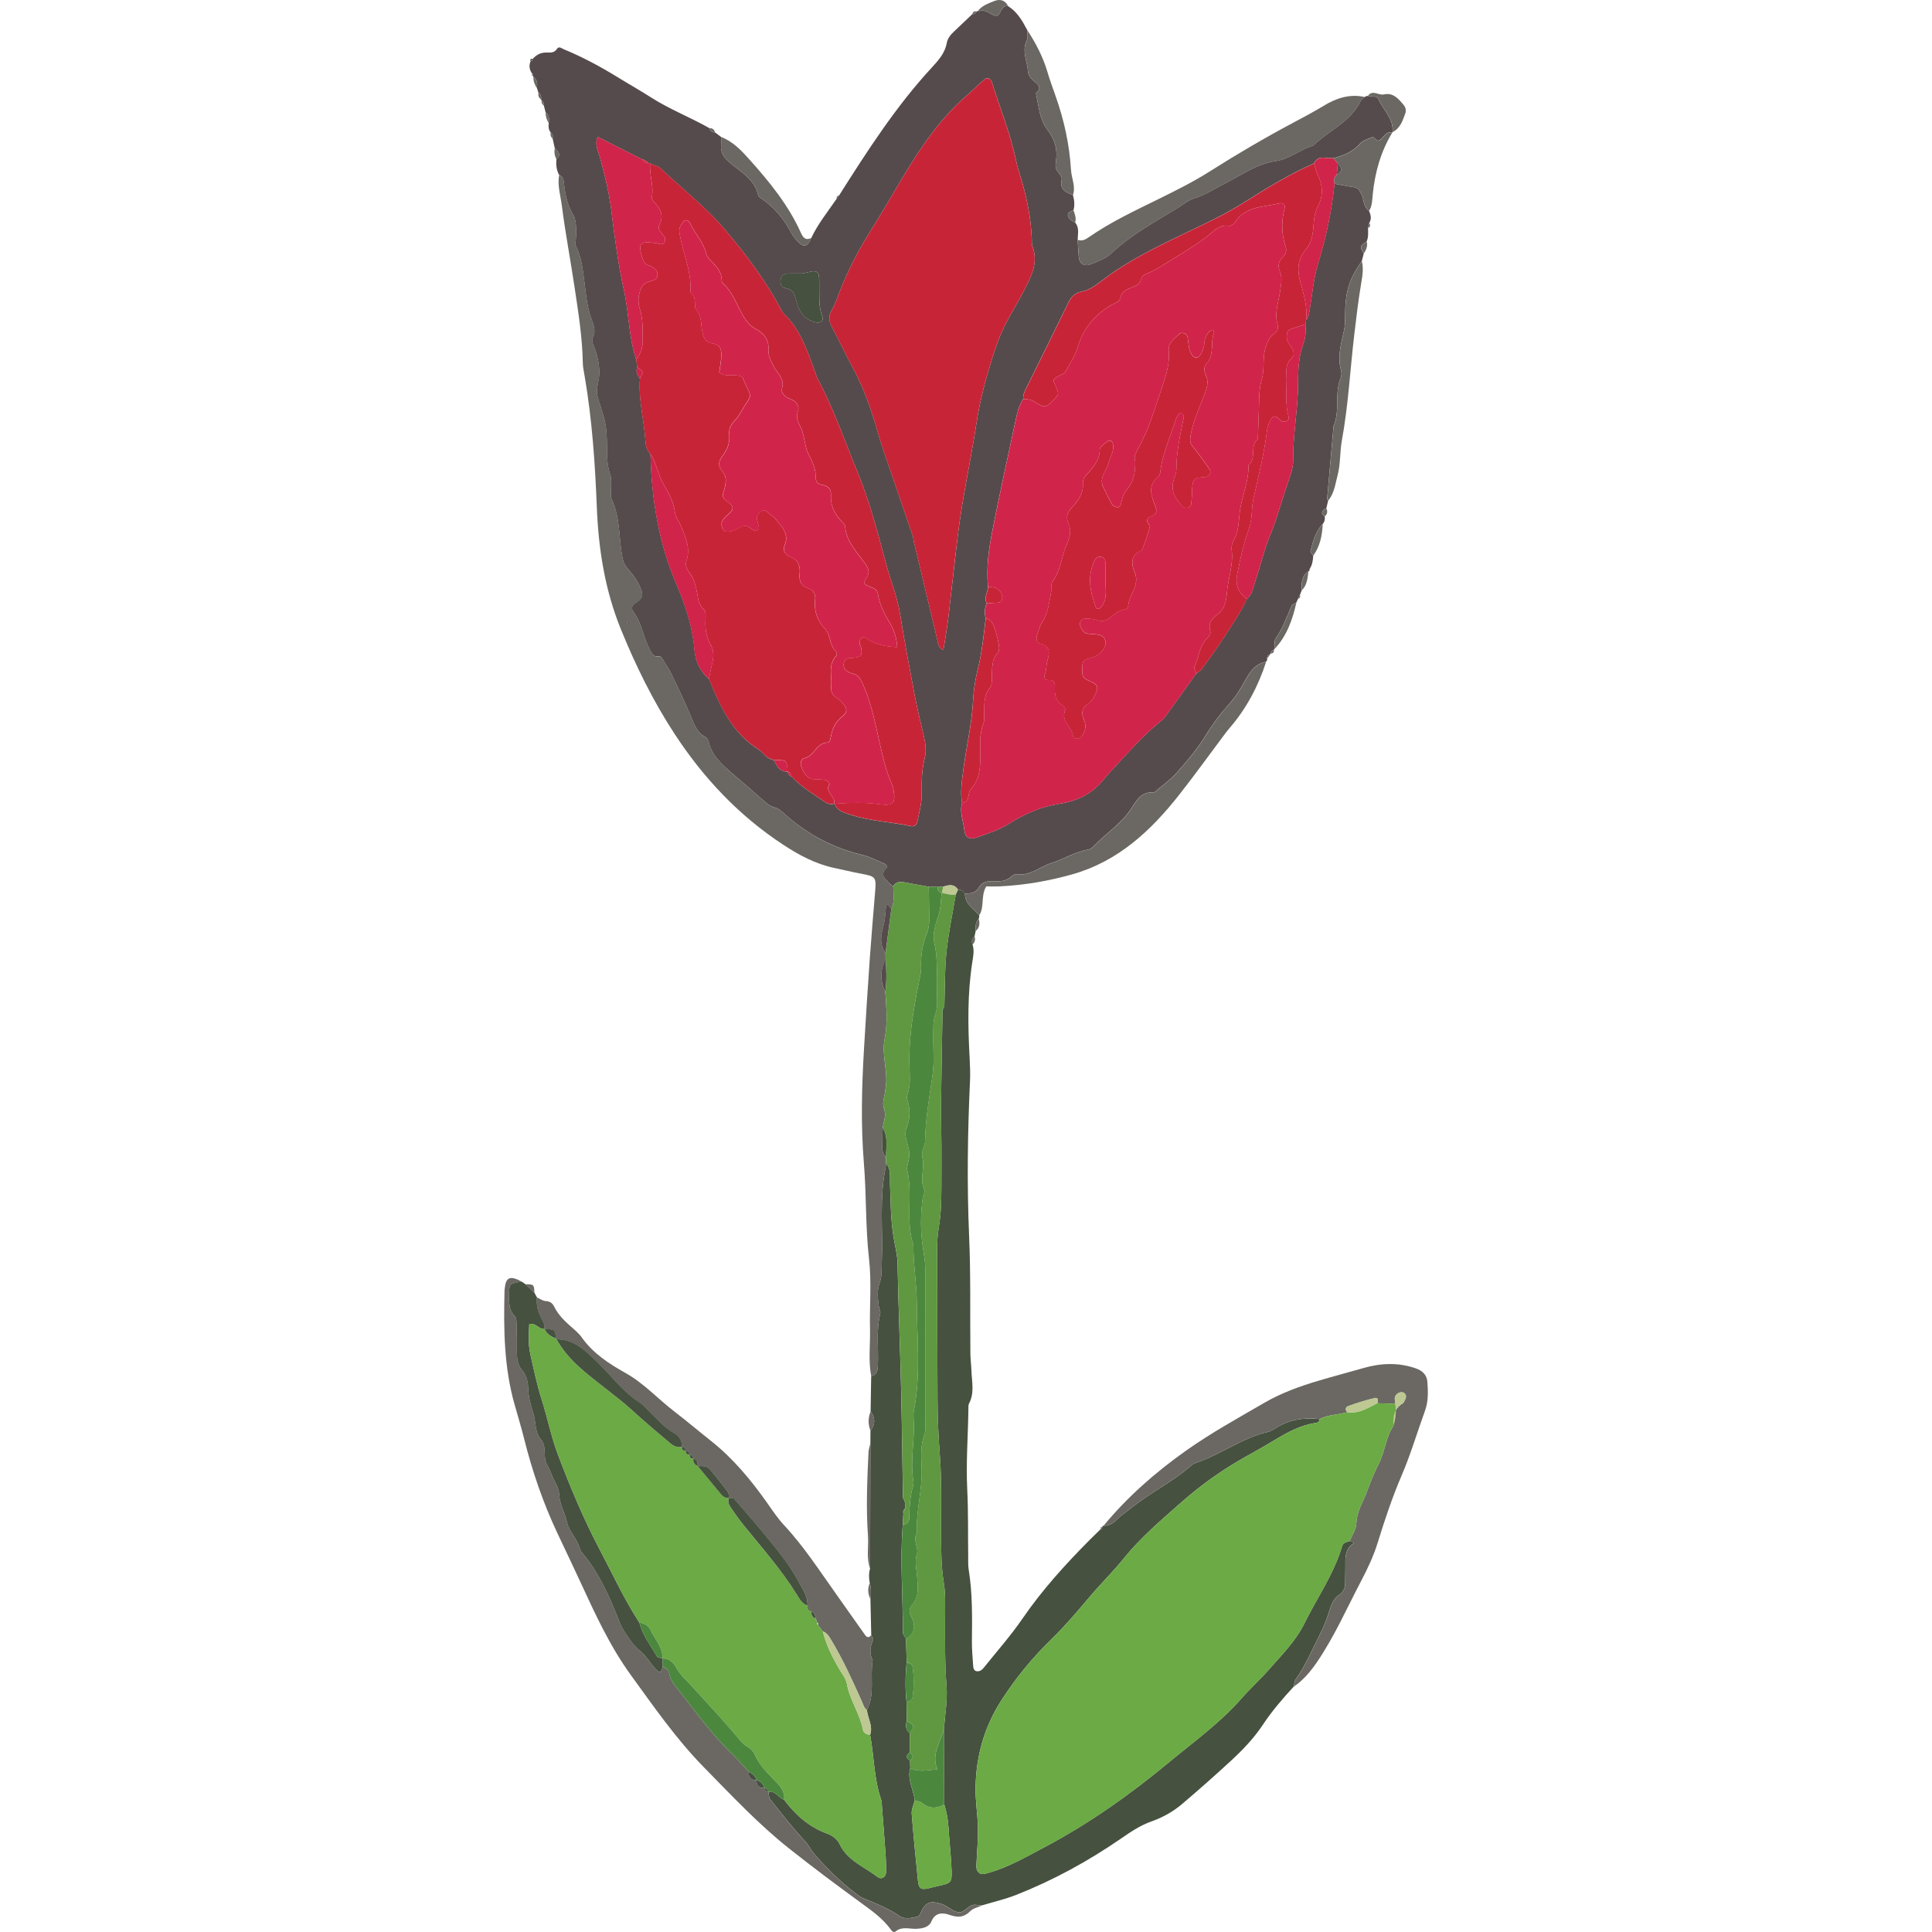 <?xml version="1.0" encoding="utf-8"?>
<!-- Generator: Adobe Illustrator 25.2.3, SVG Export Plug-In . SVG Version: 6.00 Build 0)  -->
<svg version="1.1" id="Layer_1" xmlns="http://www.w3.org/2000/svg" xmlns:xlink="http://www.w3.org/1999/xlink" x="0px" y="0px"
	 viewBox="0 0 56.693 56.693" style="enable-background:new 0 0 56.693 56.693;" xml:space="preserve">
<style type="text/css">
	.st0{fill:#554B4C;}
	.st1{fill:#465140;}
	.st2{fill:#6B6863;}
	.st3{fill:#D1244A;}
	.st4{fill:#C82437;}
	.st5{fill:#609841;}
	.st6{fill:#4C873E;}
	.st7{fill:#BDC892;}
	.st8{fill:#6BAA44;}
	.st9{fill:#2D673B;}
</style>
<g>
	<path class="st0" d="M16.01,3.298c-0.017-0.065-0.033-0.13-0.05-0.195c0.013-0.068-0.009-0.12-0.069-0.156
		c0,0-0.013-0.028-0.013-0.028c0.009-0.078-0.002-0.149-0.077-0.194c-0.015-0.046-0.029-0.091-0.044-0.137
		c0.012-0.125,0.019-0.248-0.105-0.33c0,0-0.009-0.024-0.009-0.024c0.01-0.029,0.002-0.052-0.024-0.069
		c-0.085-0.111-0.102-0.233-0.053-0.363c0.042-0.009,0.065-0.035,0.069-0.078c0.094-0.1,0.201-0.17,0.346-0.181
		c0.125-0.01,0.268,0.038,0.361-0.107c0.059-0.092,0.138-0.016,0.2,0.009c0.55,0.226,1.072,0.507,1.578,0.818
		c0.325,0.2,0.658,0.387,0.979,0.593c0.548,0.351,1.156,0.585,1.719,0.905c0.021,0.085,0.078,0.124,0.164,0.124
		c0.059,0.044,0.117,0.089,0.176,0.133c0.002,0.076,0.011,0.153,0.003,0.228c-0.023,0.229,0.073,0.372,0.252,0.525
		c0.322,0.274,0.733,0.486,0.835,0.959c0.01,0.045,0.075,0.082,0.121,0.114c0.367,0.253,0.636,0.59,0.845,0.977
		c0.065,0.119,0.141,0.224,0.244,0.312c0.15,0.129,0.252,0.085,0.349-0.152c0.197-0.417,0.486-0.773,0.745-1.15
		c0.024-0.032,0.047-0.065,0.071-0.097c0.828-1.307,1.664-2.608,2.719-3.751c0.192-0.209,0.387-0.421,0.44-0.722
		c0.024-0.133,0.111-0.241,0.211-0.335c0.18-0.169,0.358-0.34,0.537-0.51c0.06,0.003,0.102-0.023,0.125-0.08
		c0,0,0.042-0.014,0.041-0.014c0.019,0,0.039,0.004,0.057,0c0.189-0.052,0.314,0.113,0.465,0.14c0.16,0.029,0.131-0.321,0.365-0.281
		c0.27,0.168,0.418,0.433,0.562,0.703c-0.002,0.096,0.028,0.207-0.01,0.284c-0.165,0.327,0.016,0.635,0.033,0.95
		c0.005,0.083,0.077,0.178,0.145,0.238c0.128,0.113,0.29,0.201,0.086,0.382c0.08,0.37,0.105,0.768,0.341,1.076
		c0.224,0.292,0.303,0.596,0.242,0.947c-0.017,0.099-0.007,0.189,0.054,0.271c0.056,0.076,0.138,0.148,0.116,0.251
		c-0.06,0.28,0.125,0.367,0.332,0.44c0.043,0.148,0.057,0.298,0.016,0.449c-0.049,0.024-0.116,0.035-0.143,0.074
		c-0.051,0.072-0.005,0.145,0.051,0.197c0.04,0.037,0.094,0.06,0.142,0.089c0.129,0.153,0.076,0.332,0.073,0.504
		c0.011,0.172,0.018,0.344,0.034,0.515c0.017,0.18,0.149,0.273,0.322,0.212c0.234-0.083,0.469-0.175,0.653-0.348
		c0.576-0.54,1.269-0.909,1.933-1.318c0.16-0.099,0.303-0.227,0.494-0.284c0.313-0.092,0.586-0.276,0.875-0.423
		c0.487-0.248,0.945-0.582,1.497-0.663c0.415-0.061,0.719-0.341,1.101-0.455c0.459-0.441,1.096-0.693,1.395-1.307
		c0.023-0.048,0.08-0.079,0.121-0.118c0.024-0.022,0.053-0.032,0.086-0.03c0.111,0.018,0.273-0.008,0.315,0.089
		c0.139,0.322,0.451,0.573,0.413,0.969c0,0-0.003,0.003-0.003,0.003c-0.056,0.009-0.124,0.002-0.165,0.032
		c-0.075,0.055-0.127,0.141-0.201,0.196c-0.107,0.08-0.144-0.115-0.238-0.076c-0.122,0.051-0.268,0.091-0.348,0.184
		c-0.212,0.245-0.484,0.354-0.782,0.427c-0.088-0.003-0.178,0-0.265-0.012c-0.146-0.02-0.24,0.04-0.303,0.166
		c-0.72,0.316-1.387,0.725-2.05,1.143c-0.291,0.183-0.589,0.347-0.897,0.501c-1.093,0.546-2.232,1.01-3.22,1.753
		c-0.197,0.148-0.396,0.317-0.646,0.362c-0.218,0.04-0.32,0.172-0.409,0.355c-0.401,0.826-0.811,1.648-1.218,2.472
		c-0.051,0.103-0.103,0.206-0.093,0.327c-0.127,0.195-0.178,0.418-0.226,0.641c-0.225,1.057-0.459,2.112-0.668,3.172
		c-0.11,0.558-0.196,1.124-0.137,1.698c-0.006,0.163-0.134,0.316-0.038,0.486c-0.063,0.142-0.073,0.287-0.031,0.437
		c-0.061,0.491-0.105,0.983-0.226,1.467c-0.078,0.313-0.129,0.638-0.146,0.96c-0.037,0.708-0.209,1.395-0.295,2.095
		c-0.038,0.306-0.081,0.6-0.026,0.904c-0.083,0.272,0.039,0.527,0.066,0.79c0.021,0.205,0.136,0.295,0.369,0.214
		c0.322-0.113,0.648-0.215,0.944-0.403c0.454-0.287,0.954-0.502,1.482-0.584c0.542-0.085,0.974-0.304,1.309-0.731
		c0.059-0.075,0.124-0.145,0.189-0.215c0.485-0.513,0.937-1.057,1.496-1.496c0.058-0.046,0.105-0.11,0.149-0.171
		c0.289-0.401,0.577-0.803,0.865-1.205c0.058-0.047,0.129-0.085,0.172-0.143c0.211-0.29,0.422-0.581,0.617-0.881
		c0.247-0.38,0.508-0.752,0.696-1.166c0.16-0.131,0.188-0.33,0.247-0.508c0.151-0.454,0.259-0.925,0.44-1.366
		c0.212-0.516,0.35-1.054,0.532-1.578c0.069-0.198,0.145-0.409,0.142-0.613c-0.009-0.769,0.147-1.526,0.145-2.293
		c-0.001-0.385,0.019-0.765,0.155-1.132c0.067-0.182,0.077-0.375,0.061-0.568c0.005-0.041,0.01-0.081,0.016-0.122
		c0.069-0.073,0.085-0.166,0.101-0.261c0.079-0.469,0.116-0.951,0.254-1.402c0.237-0.769,0.4-1.546,0.482-2.344
		c0.183,0.033,0.365,0.074,0.55,0.097c0.132,0.016,0.18,0.092,0.236,0.202c0.083,0.163,0.051,0.38,0.228,0.498
		c0.051,0.119,0.08,0.237,0.005,0.358c-0.012,0.05-0.024,0.1-0.036,0.15c0.005,0.133,0.016,0.267-0.041,0.394
		c-0.199,0.121-0.206,0.151-0.083,0.348c-0.02,0.076-0.04,0.151-0.059,0.227c-0.343,0.48-0.457,0.832-0.483,1.353
		c-0.011,0.228,0.01,0.454-0.039,0.683c-0.082,0.384-0.203,0.768-0.087,1.17c0.02,0.069,0.017,0.16-0.011,0.226
		c-0.189,0.451-0.008,0.956-0.208,1.404c-0.064,0.714-0.127,1.429-0.189,2.143c-0.001,0.014,0.021,0.031,0.032,0.046
		c-0.019,0.076-0.038,0.153-0.057,0.229c-0.122,0.059-0.183,0.129-0.044,0.236c0.01,0.083-0.005,0.16-0.062,0.225
		c-0.214,0.22-0.28,0.509-0.356,0.79c-0.01,0.036,0.051,0.091,0.079,0.138c-0.007,0.137-0.026,0.271-0.105,0.389
		c0,0-0.005,0.016-0.005,0.016c0.007,0.028-0.004,0.046-0.032,0.055c-0.207,0.136-0.201,0.347-0.196,0.558
		c-0.018,0.047-0.036,0.094-0.055,0.141c-0.017,0.036-0.035,0.071-0.052,0.107c-0.017,0.037-0.035,0.075-0.052,0.112
		c-0.047,0.028-0.118,0.046-0.136,0.086c-0.14,0.324-0.255,0.658-0.462,0.952c-0.057,0.081-0.035,0.217-0.049,0.328
		c0,0-0.012,0.019-0.012,0.019c-0.059,0.015-0.09,0.053-0.094,0.113c0,0-0.007,0.008-0.007,0.008
		c-0.066,0.021-0.099,0.066-0.096,0.136c0.007,0.036-0.003,0.065-0.031,0.089c-0.39,0.078-0.538,0.42-0.701,0.706
		c-0.123,0.217-0.261,0.405-0.426,0.588c-0.242,0.268-0.454,0.558-0.645,0.87c-0.237,0.387-0.535,0.741-0.838,1.082
		c-0.198,0.224-0.451,0.4-0.679,0.597c-0.362-0.054-0.52,0.24-0.661,0.459c-0.299,0.463-0.765,0.743-1.127,1.133
		c-0.036,0.039-0.094,0.071-0.146,0.08c-0.383,0.065-0.711,0.281-1.071,0.392c-0.337,0.104-0.619,0.383-1.008,0.33
		c-0.05-0.007-0.119,0.022-0.157,0.058c-0.173,0.16-0.382,0.16-0.594,0.149c-0.168-0.009-0.294,0.042-0.382,0.195
		c-0.088,0.153-0.249,0.16-0.403,0.175c-0.04-0.089-0.113-0.123-0.205-0.126c-0.115-0.18-0.274-0.134-0.434-0.084
		c-0.057,0.001-0.113,0.003-0.17,0.004c-0.085-0.002-0.17-0.003-0.254-0.005c-0.236-0.042-0.472-0.081-0.707-0.127
		c-0.138-0.027-0.257-0.016-0.336,0.118c-0.03-0.024-0.064-0.043-0.09-0.071c-0.123-0.134-0.325-0.247-0.107-0.467
		c0.044-0.044-0.011-0.111-0.063-0.132c-0.211-0.089-0.418-0.198-0.638-0.251c-0.886-0.212-1.657-0.629-2.328-1.241
		c-0.069-0.063-0.151-0.128-0.238-0.15c-0.159-0.04-0.267-0.141-0.382-0.242c-0.284-0.251-0.569-0.502-0.859-0.747
		c-0.308-0.261-0.609-0.522-0.708-0.941c-0.012-0.051-0.048-0.115-0.092-0.137c-0.266-0.136-0.337-0.397-0.443-0.643
		c-0.173-0.401-0.357-0.798-0.547-1.192c-0.074-0.154-0.176-0.295-0.262-0.443c-0.03-0.052-0.065-0.101-0.129-0.093
		c-0.139,0.017-0.179-0.056-0.243-0.173c-0.198-0.363-0.238-0.791-0.491-1.129c-0.078-0.104-0.052-0.195,0.078-0.277
		c0.179-0.112,0.205-0.215,0.151-0.369c-0.084-0.239-0.234-0.439-0.399-0.625c-0.08-0.09-0.123-0.18-0.148-0.298
		c-0.122-0.574-0.057-1.181-0.321-1.731c-0.046-0.095-0.014-0.227-0.02-0.341c-0.006-0.134,0.018-0.278-0.025-0.399
		c-0.107-0.298-0.09-0.603-0.095-0.908c-0.005-0.248-0.017-0.49-0.082-0.736c-0.058-0.22-0.138-0.431-0.196-0.645
		c-0.06-0.222,0.065-0.479,0.056-0.73c-0.008-0.214-0.049-0.414-0.113-0.616c-0.039-0.123-0.135-0.25-0.073-0.385
		c0.092-0.2,0.013-0.376-0.052-0.553c-0.139-0.38-0.16-0.783-0.214-1.175c-0.044-0.322-0.084-0.636-0.226-0.929
		c-0.025-0.053-0.032-0.09-0.022-0.15c0.038-0.236,0.025-0.636-0.053-0.758c-0.2-0.318-0.255-0.671-0.297-1.031
		c-0.01-0.082-0.061-0.137-0.133-0.174c-0.076-0.142-0.091-0.295-0.077-0.452c0.165-0.14,0.042-0.236-0.05-0.338
		c-0.02-0.089-0.039-0.178-0.059-0.267c0.012-0.076,0.004-0.145-0.065-0.194c-0.06-0.079-0.06-0.169-0.051-0.261
		C16.116,3.499,16.128,3.379,16.01,3.298z M23.122,22.649c0.001,0.075,0.047,0.115,0.111,0.14c0.284,0.306,0.642,0.515,0.981,0.751
		c0.078,0.054,0.175,0.068,0.272,0.044l0.002,0.004c0.093,0.226,0.313,0.268,0.508,0.331c0.567,0.181,1.166,0.2,1.745,0.325
		c0.076,0.016,0.155-0.032,0.173-0.116c0.06-0.28,0.137-0.555,0.134-0.848c-0.004-0.343-0.002-0.686,0.086-1.026
		c0.052-0.202,0.031-0.417-0.019-0.626c-0.102-0.428-0.203-0.856-0.286-1.287c-0.147-0.769-0.29-1.539-0.415-2.312
		c-0.086-0.532-0.292-1.028-0.43-1.545c-0.236-0.886-0.467-1.777-0.819-2.626c-0.374-0.901-0.683-1.829-1.147-2.691
		c-0.054-0.1-0.085-0.212-0.125-0.32c-0.218-0.592-0.418-1.193-0.895-1.644c-0.04-0.038-0.064-0.095-0.091-0.146
		c-0.456-0.846-1.025-1.604-1.65-2.338c-0.565-0.664-1.248-1.183-1.868-1.775c-0.078-0.074-0.205-0.097-0.309-0.143
		c-0.016-0.019-0.037-0.025-0.061-0.017c-0.037-0.061-0.091-0.097-0.163-0.102c-0.437-0.22-0.873-0.44-1.317-0.664
		c-0.097,0.231,0.015,0.406,0.063,0.583c0.14,0.515,0.269,1.033,0.336,1.563c0.099,0.792,0.2,1.584,0.374,2.364
		c0.149,0.668,0.136,1.365,0.358,2.021c0.011,0.077,0.021,0.154,0.032,0.231c-0.06,0.132,0.018,0.232,0.077,0.336
		c-0.046,0.604,0.117,1.19,0.159,1.787c0.01,0.138,0.025,0.303,0.15,0.414c0.033,1.325,0.239,2.609,0.768,3.84
		c0.262,0.608,0.472,1.245,0.525,1.922c0.025,0.326,0.169,0.624,0.428,0.849c0.324,0.801,0.679,1.578,1.451,2.065
		c0.095,0.06,0.165,0.16,0.256,0.229c0.058,0.043,0.134,0.062,0.202,0.092c0.08,0.176,0.173,0.334,0.4,0.331L23.122,22.649z
		 M27.685,19.074c0.049-0.319,0.106-0.634,0.144-0.951c0.091-0.759,0.17-1.519,0.261-2.277c0.048-0.398,0.105-0.796,0.172-1.191
		c0.128-0.753,0.281-1.502,0.395-2.256c0.1-0.665,0.276-1.31,0.478-1.948c0.092-0.29,0.194-0.581,0.328-0.854
		c0.185-0.378,0.416-0.733,0.605-1.109c0.198-0.392,0.407-0.788,0.229-1.254c-0.026-0.069-0.016-0.152-0.02-0.228
		c-0.026-0.615-0.144-1.213-0.324-1.801c-0.051-0.165-0.104-0.329-0.139-0.498c-0.162-0.79-0.472-1.535-0.71-2.301
		c-0.035-0.111-0.138-0.144-0.221-0.072c-0.188,0.163-0.364,0.339-0.552,0.503c-0.626,0.545-1.112,1.206-1.553,1.9
		c-0.4,0.629-0.758,1.285-1.155,1.913c-0.381,0.604-0.716,1.217-0.972,1.879c-0.076,0.196-0.143,0.399-0.247,0.579
		c-0.101,0.175-0.078,0.319,0.008,0.483c0.212,0.406,0.41,0.821,0.627,1.225c0.319,0.595,0.536,1.226,0.72,1.872
		c0.068,0.239,0.147,0.474,0.227,0.709c0.265,0.777,0.534,1.553,0.8,2.329c0.018,0.054,0.018,0.114,0.031,0.169
		c0.231,0.966,0.463,1.932,0.693,2.898C27.535,18.906,27.547,19.021,27.685,19.074z M23.553,8.025c-0.151,0-0.285-0.003-0.418,0.001
		c-0.129,0.004-0.218,0.062-0.228,0.202C22.9,8.33,22.926,8.433,23.036,8.451c0.225,0.037,0.283,0.165,0.334,0.38
		c0.068,0.289,0.227,0.556,0.571,0.628c0.139,0.029,0.239-0.05,0.188-0.183c-0.101-0.259-0.084-0.524-0.088-0.79
		c-0.001-0.115,0.003-0.229-0.004-0.344c-0.009-0.151-0.07-0.199-0.219-0.175C23.723,7.982,23.631,8.007,23.553,8.025z"/>
	<path class="st1" d="M28.111,26.105c0.092,0.003,0.165,0.037,0.205,0.126c0.003,0.3,0.251,0.437,0.417,0.63
		c0.006,0.033,0.001,0.065-0.014,0.096c-0.095,0.106-0.098,0.234-0.089,0.366c-0.011,0.053-0.022,0.106-0.033,0.159
		c-0.081,0.065-0.092,0.147-0.057,0.24c0.054,0.171,0.019,0.336-0.008,0.509c-0.146,0.932-0.13,1.869-0.079,2.807
		c0.012,0.229,0.022,0.46,0.011,0.688c-0.07,1.513-0.092,3.025-0.026,4.54c0.05,1.147,0.025,2.298,0.037,3.446
		c0.002,0.172,0.025,0.343,0.031,0.514c0.012,0.321,0.094,0.647-0.069,0.957c-0.025,0.047-0.019,0.113-0.02,0.17
		c-0.011,0.785-0.073,1.567-0.034,2.354c0.033,0.649,0.019,1.301,0.028,1.952c0.002,0.134-0.006,0.27,0.015,0.401
		c0.114,0.704,0.101,1.412,0.094,2.121c-0.002,0.229,0.022,0.459,0.036,0.689c0.005,0.076,0.016,0.158,0.108,0.171
		c0.079,0.011,0.147-0.032,0.198-0.095c0.382-0.479,0.792-0.939,1.138-1.443c0.577-0.842,1.257-1.591,1.973-2.312
		c0.108-0.109,0.218-0.214,0.328-0.321c0.035-0.005,0.05-0.025,0.045-0.06c-0.001-0.025,0.012-0.038,0.037-0.038
		c0.166,0.006,0.292-0.075,0.402-0.189c0.133-0.138,0.297-0.239,0.445-0.358c0.552-0.442,1.196-0.751,1.728-1.221
		c0.042-0.037,0.095-0.065,0.149-0.083c0.723-0.242,1.341-0.727,2.093-0.901c0.073-0.017,0.144-0.056,0.207-0.097
		c0.404-0.263,0.847-0.335,1.319-0.281c-0.002,0.068-0.046,0.103-0.104,0.111c-0.448,0.062-0.833,0.272-1.212,0.501
		c-0.278,0.168-0.561,0.329-0.845,0.486c-0.689,0.382-1.326,0.838-1.915,1.358c-0.587,0.518-1.183,1.023-1.68,1.641
		c-0.297,0.369-0.642,0.705-0.951,1.069c-0.371,0.437-0.741,0.879-1.152,1.279c-0.565,0.55-1.057,1.146-1.484,1.811
		c-0.503,0.783-0.738,1.628-0.756,2.545c-0.008,0.382,0.056,0.763,0.069,1.141c0.012,0.376-0.029,0.762-0.044,1.144
		c-0.002,0.056,0.001,0.12,0.026,0.167c0.023,0.043,0.078,0.094,0.122,0.097c0.073,0.006,0.15-0.018,0.223-0.039
		c0.575-0.165,1.087-0.463,1.613-0.741c1.311-0.693,2.51-1.541,3.648-2.484c0.736-0.61,1.517-1.169,2.153-1.895
		c0.252-0.288,0.539-0.545,0.791-0.833c0.377-0.431,0.79-0.837,1.048-1.36c0.371-0.754,0.865-1.449,1.106-2.266
		c0.033-0.111,0.135-0.123,0.223-0.154c0.052,0.007,0.149,0.045,0.113,0.069c-0.224,0.149-0.244,0.363-0.239,0.597
		c0.004,0.172-0.007,0.345-0.005,0.517c0.002,0.162-0.032,0.308-0.176,0.4c-0.176,0.113-0.232,0.292-0.293,0.476
		c-0.073,0.217-0.148,0.436-0.253,0.638c-0.236,0.457-0.427,0.937-0.729,1.359c-0.041,0.058-0.041,0.145-0.061,0.218
		c-0.325,0.352-0.637,0.715-0.903,1.116c-0.267,0.402-0.599,0.748-0.952,1.072c-0.465,0.428-0.938,0.848-1.421,1.257
		c-0.264,0.224-0.571,0.395-0.896,0.509c-0.332,0.117-0.613,0.309-0.897,0.505c-0.965,0.664-1.988,1.224-3.078,1.653
		c-0.318,0.125-0.655,0.202-0.982,0.301c-0.057-0.003-0.116,0.003-0.172-0.009c-0.24-0.05-0.359,0.267-0.559,0.214
		c-0.191-0.051-0.345-0.226-0.556-0.265c-0.019-0.003-0.037-0.01-0.056-0.014c-0.2-0.039-0.309,0.004-0.427,0.198
		c-0.048,0.08-0.055,0.193-0.164,0.217c-0.169,0.037-0.36,0.077-0.505-0.025c-0.334-0.235-0.71-0.371-1.08-0.528
		c-0.069-0.029-0.131-0.079-0.191-0.125c-0.457-0.346-0.864-0.743-1.236-1.178c-0.097-0.113-0.157-0.248-0.263-0.363
		c-0.362-0.392-0.691-0.815-1.025-1.232c-0.042-0.052-0.036-0.143-0.052-0.216c0.213-0.039,0.297,0.179,0.463,0.233
		c0.329,0.436,0.72,0.791,1.243,0.984c0.164,0.06,0.309,0.156,0.389,0.323c0.232,0.483,0.729,0.661,1.117,0.962
		c0.102,0.079,0.238-0.003,0.241-0.135c0.003-0.172,0-0.345-0.012-0.517c-0.033-0.478-0.072-0.955-0.109-1.433
		c-0.004-0.057,0.001-0.119-0.017-0.171c-0.218-0.622-0.211-1.282-0.329-1.921c0.091-0.258-0.072-0.483-0.094-0.726
		c0.243-0.466,0.084-0.978,0.169-1.462c-0.108-0.201-0.074-0.396,0.013-0.595c0.015-0.034-0.035-0.096-0.055-0.145
		c-0.008-0.349-0.016-0.698-0.024-1.048c0.025-0.16,0.025-0.318-0.02-0.475c-0.025-0.144-0.032-0.287,0.01-0.429
		c0.003-1.228,0.006-2.456,0.009-3.685c0.001-0.118,0.001-0.236,0.002-0.354c0.147-0.19,0.146-0.381,0.004-0.573
		c0.006-0.344,0.011-0.688,0.017-1.032c0.169-0.033,0.188-0.157,0.195-0.3c0.027-0.511-0.057-1.027,0.071-1.535
		c0.017-0.065-0.033-0.146-0.043-0.22c-0.031-0.227-0.058-0.459,0.024-0.678c0.076-0.205,0.055-0.412,0.064-0.62
		c0.039-0.929-0.08-1.864,0.116-2.786c0.008-0.037,0.005-0.076,0.007-0.114c0.154,0.179,0.111,0.4,0.118,0.605
		c0.019,0.516,0.02,1.032,0.1,1.544c0.041,0.263,0.115,0.519,0.121,0.792c0.025,1.221,0.074,2.441,0.104,3.661
		c0.026,1.072,0.037,2.145,0.055,3.217c0.02,0.046,0.04,0.091,0.06,0.137c0.001,0.06,0.001,0.121,0.002,0.181
		c-0.041,0.035-0.069,0.075-0.05,0.133c-0.006,0.114-0.011,0.228-0.017,0.342c-0.089,1.05,0.011,2.099-0.001,3.149
		c-0.001,0.066,0.063,0.132,0.096,0.198c0.006,0.228,0.013,0.456,0.019,0.684c-0.039,0.39-0.047,0.78-0.004,1.17
		c0.002,0.186,0.003,0.371,0.005,0.557c-0.032,0.135-0.036,0.263,0.091,0.358c-0.001,0.191-0.002,0.381-0.002,0.572
		c-0.113,0.082-0.115,0.16,0.009,0.233c0.002,0.074,0.004,0.148,0.006,0.222c-0.096,0.336,0.1,0.631,0.131,0.949
		c-0.031,0.128-0.098,0.26-0.088,0.385c0.051,0.663,0.119,1.324,0.185,1.986c0.021,0.211,0.092,0.257,0.301,0.209
		c0.111-0.026,0.221-0.056,0.332-0.08c0.336-0.075,0.366-0.095,0.352-0.459c-0.016-0.418-0.065-0.834-0.091-1.252
		c-0.014-0.23-0.053-0.454-0.125-0.672c-0.003-0.735-0.006-1.471-0.009-2.206c0.03-0.419,0.109-0.843,0.077-1.257
		c-0.051-0.652-0.043-1.302-0.043-1.954c0-0.364,0.02-0.735-0.038-1.091c-0.081-0.497-0.077-0.992-0.08-1.49
		c-0.005-0.748,0.022-1.499-0.035-2.243c-0.041-0.536-0.066-1.07-0.068-1.607c-0.005-1.304-0.011-2.608-0.01-3.912
		c0-0.383-0.021-0.773,0.043-1.148c0.065-0.382,0.078-0.761,0.08-1.144c0.002-0.441,0.003-0.882,0.001-1.322
		c-0.002-0.403-0.015-0.805-0.011-1.207c0.01-0.901,0.028-1.802,0.043-2.703c0.018-0.042,0.036-0.085,0.054-0.127
		c0.018-0.535,0.007-1.072,0.062-1.603c0.059-0.567,0.18-1.128,0.273-1.691C28.069,26.2,28.09,26.152,28.111,26.105z"/>
	<path class="st2" d="M25.999,34.131c-0.002,0.038,0.001,0.077-0.007,0.114c-0.197,0.922-0.078,1.857-0.116,2.786
		c-0.009,0.208,0.012,0.415-0.064,0.62c-0.081,0.218-0.054,0.451-0.024,0.678c0.01,0.075,0.06,0.155,0.043,0.22
		c-0.129,0.508-0.044,1.024-0.071,1.535c-0.008,0.143-0.026,0.267-0.195,0.3c-0.087-0.456-0.025-0.917-0.035-1.375
		c-0.016-0.69,0.049-1.387-0.029-2.068c-0.107-0.935-0.074-1.874-0.151-2.809c-0.091-1.107-0.063-2.221,0.002-3.332
		c0.053-0.899,0.11-1.798,0.173-2.697c0.046-0.65,0.103-1.299,0.156-1.949c0.034-0.415,0.013-0.437-0.406-0.515
		c-0.263-0.049-0.524-0.113-0.786-0.168c-0.554-0.116-1.044-0.379-1.508-0.684c-1.299-0.853-2.339-1.955-3.19-3.258
		c-0.634-0.969-1.137-1.997-1.571-3.062c-0.468-1.149-0.658-2.35-0.707-3.588c-0.05-1.281-0.139-2.563-0.355-3.831
		c-0.023-0.132-0.053-0.265-0.056-0.398c-0.012-0.749-0.132-1.484-0.242-2.224c-0.118-0.796-0.271-1.586-0.372-2.384
		c-0.038-0.302-0.137-0.6-0.08-0.91c0.072,0.037,0.123,0.092,0.133,0.174c0.043,0.36,0.097,0.714,0.297,1.031
		c0.077,0.122,0.09,0.522,0.053,0.758c-0.01,0.06-0.003,0.097,0.022,0.15c0.142,0.293,0.182,0.608,0.226,0.929
		c0.053,0.393,0.074,0.795,0.214,1.175c0.065,0.177,0.143,0.353,0.052,0.553c-0.062,0.135,0.035,0.261,0.073,0.385
		c0.063,0.202,0.105,0.402,0.113,0.616c0.01,0.251-0.116,0.508-0.056,0.73c0.058,0.213,0.138,0.424,0.196,0.645
		c0.065,0.247,0.077,0.488,0.082,0.736c0.006,0.305-0.012,0.61,0.095,0.908c0.043,0.12,0.02,0.265,0.025,0.399
		c0.005,0.115-0.026,0.246,0.02,0.341c0.264,0.55,0.199,1.157,0.321,1.731c0.025,0.118,0.068,0.208,0.148,0.298
		c0.165,0.186,0.314,0.386,0.399,0.625c0.055,0.155,0.028,0.257-0.151,0.369c-0.13,0.082-0.157,0.172-0.078,0.277
		c0.254,0.338,0.294,0.766,0.491,1.129c0.064,0.117,0.104,0.189,0.243,0.173c0.064-0.008,0.099,0.041,0.129,0.093
		c0.087,0.148,0.188,0.289,0.262,0.443c0.189,0.394,0.374,0.79,0.547,1.192c0.106,0.246,0.176,0.507,0.443,0.643
		c0.043,0.022,0.08,0.086,0.092,0.137c0.099,0.418,0.4,0.68,0.708,0.941c0.29,0.245,0.575,0.496,0.859,0.747
		c0.115,0.102,0.224,0.202,0.382,0.242c0.087,0.022,0.169,0.087,0.238,0.15c0.67,0.612,1.442,1.029,2.328,1.241
		c0.22,0.053,0.427,0.162,0.638,0.251c0.052,0.022,0.107,0.088,0.063,0.132c-0.218,0.219-0.016,0.333,0.107,0.467
		c0.025,0.028,0.06,0.048,0.09,0.071c0.002,0.221,0.05,0.446-0.056,0.659c-0.032-0.041-0.056-0.093-0.097-0.118
		c-0.036-0.022-0.06,0.014-0.063,0.063c-0.01,0.204-0.031,0.401-0.084,0.604c-0.064,0.244-0.107,0.515,0.074,0.747
		c0,0.061,0.001,0.121,0.001,0.182c-0.168,0.318-0.16,0.638-0.008,0.959c0.034,0.459,0.07,0.927-0.019,1.375
		c-0.097,0.486,0.106,0.949,0.03,1.424c-0.015,0.094-0.021,0.191-0.045,0.283c-0.029,0.114-0.044,0.228-0.004,0.339
		c0.071,0.196-0.007,0.377-0.041,0.564c-0.004,0.187-0.007,0.373-0.011,0.56c-0.002,0.116,0.022,0.222,0.11,0.306
		C25.999,34.015,25.999,34.073,25.999,34.131z M18.487,18.259c-0.009-0.012-0.018-0.024-0.027-0.036
		c-0.011,0.01-0.03,0.019-0.032,0.03c-0.007,0.041,0.012,0.059,0.043,0.045C18.48,18.294,18.482,18.273,18.487,18.259z"/>
	<path class="st2" d="M22.547,52.583c0.016,0.073,0.01,0.164,0.052,0.216c0.334,0.417,0.663,0.84,1.025,1.232
		c0.106,0.115,0.166,0.25,0.263,0.363c0.372,0.435,0.78,0.832,1.236,1.178c0.061,0.046,0.122,0.096,0.191,0.125
		c0.369,0.156,0.746,0.292,1.08,0.528c0.144,0.102,0.335,0.061,0.505,0.025c0.109-0.024,0.116-0.137,0.164-0.217
		c0.117-0.194,0.226-0.237,0.427-0.198c0.019,0.004,0.037,0.011,0.056,0.014c0.211,0.039,0.365,0.214,0.556,0.265
		c0.201,0.053,0.32-0.264,0.559-0.214c0.055,0.012,0.114,0.006,0.172,0.009c-0.121,0.055-0.27,0.082-0.357,0.169
		c-0.192,0.192-0.37,0.198-0.621,0.11c-0.173-0.06-0.411-0.084-0.524,0.195c-0.068,0.167-0.254,0.209-0.44,0.216
		c-0.203,0.009-0.418-0.077-0.606,0.074c-0.055,0.044-0.101,0.008-0.139-0.045c-0.238-0.332-0.571-0.565-0.892-0.799
		c-0.712-0.518-1.416-1.045-2.106-1.592c-0.904-0.718-1.688-1.559-2.494-2.379c-0.809-0.824-1.463-1.769-2.139-2.7
		c-0.625-0.86-1.059-1.816-1.501-2.772c-0.217-0.469-0.441-0.936-0.661-1.403c-0.417-0.886-0.733-1.807-0.971-2.756
		c-0.084-0.334-0.182-0.664-0.277-0.995c-0.317-1.102-0.329-2.232-0.3-3.365c0-0.019,0.003-0.038,0.005-0.057
		c0.036-0.335,0.157-0.385,0.494-0.205c-0.339,0.062-0.36,0.073-0.362,0.317c-0.002,0.244-0.035,0.495,0.165,0.702
		c0.054,0.056,0.051,0.179,0.054,0.272c0.008,0.248,0.008,0.497,0.007,0.746c-0.001,0.211,0.007,0.403,0.167,0.585
		c0.104,0.118,0.159,0.315,0.162,0.479c0.005,0.274,0.077,0.533,0.157,0.782c0.08,0.25,0.031,0.535,0.222,0.756
		c0.188,0.217,0.036,0.529,0.191,0.764c0.062,0.093,0.096,0.205,0.139,0.31c0.073,0.175,0.194,0.35,0.202,0.528
		c0.012,0.3,0.171,0.543,0.231,0.819c0.064,0.295,0.311,0.498,0.381,0.789c0.013,0.053,0.054,0.101,0.09,0.144
		c0.466,0.564,0.762,1.222,1.028,1.894c0.049,0.124,0.098,0.243,0.169,0.359c0.141,0.227,0.282,0.44,0.496,0.615
		c0.188,0.153,0.304,0.391,0.483,0.558c0.115,0.108,0.141-0.034,0.164-0.122c0.086,0.047,0.177,0.105,0.19,0.203
		c0.028,0.205,0.163,0.35,0.278,0.495c0.496,0.629,0.962,1.284,1.542,1.844c0.179,0.172,0.34,0.362,0.509,0.544
		c-0.006,0.163,0.062,0.256,0.236,0.251l-0.003-0.003c-0.003,0.158,0.068,0.241,0.231,0.232l0,0
		c0.012,0.064,0.049,0.104,0.115,0.115L22.547,52.583z"/>
	<path class="st2" d="M38.727,41.641c-0.471-0.055-0.914,0.018-1.319,0.281c-0.064,0.041-0.134,0.081-0.207,0.097
		c-0.752,0.174-1.371,0.659-2.093,0.901c-0.053,0.018-0.107,0.046-0.149,0.083c-0.532,0.469-1.176,0.779-1.728,1.221
		c-0.148,0.119-0.312,0.22-0.445,0.358c-0.11,0.114-0.236,0.195-0.402,0.189c0.699-0.846,1.515-1.562,2.409-2.196
		c0.736-0.522,1.525-0.956,2.303-1.408c0.5-0.29,1.041-0.487,1.593-0.65c0.44-0.131,0.884-0.248,1.325-0.374
		c0.508-0.145,1.01-0.167,1.522,0.007c0.214,0.073,0.335,0.202,0.349,0.398c0.021,0.283,0.033,0.569-0.07,0.851
		c-0.229,0.629-0.417,1.273-0.682,1.89c-0.279,0.65-0.502,1.32-0.711,1.996c-0.118,0.382-0.293,0.75-0.48,1.106
		c-0.418,0.796-0.78,1.622-1.287,2.369c-0.192,0.283-0.408,0.541-0.692,0.736c0.019-0.074,0.019-0.161,0.061-0.218
		c0.302-0.422,0.493-0.903,0.729-1.359c0.104-0.202,0.18-0.421,0.253-0.638c0.062-0.184,0.117-0.363,0.293-0.476
		c0.144-0.093,0.178-0.238,0.176-0.4c-0.002-0.172,0.008-0.345,0.005-0.517c-0.005-0.234,0.015-0.448,0.239-0.597
		c0.036-0.024-0.062-0.062-0.113-0.07c0.069-0.176,0.192-0.35,0.196-0.527c0.009-0.341,0.19-0.609,0.301-0.906
		c0.106-0.283,0.217-0.567,0.355-0.836c0.182-0.357,0.205-0.772,0.429-1.11c-0.013-0.261,0.014-0.505,0.27-0.657
		c0.029-0.017,0.048-0.058,0.064-0.091c0.033-0.068,0.064-0.137-0.003-0.205c-0.058-0.06-0.179-0.04-0.247,0.04
		c-0.072,0.084-0.034,0.177-0.025,0.268c-0.177-0.007-0.353-0.013-0.53-0.02c0.031-0.076,0.022-0.175-0.066-0.154
		c-0.268,0.062-0.531,0.148-0.792,0.24c-0.076,0.027-0.088,0.108-0.024,0.177C39.269,41.52,38.979,41.508,38.727,41.641z"/>
	<path class="st2" d="M25.567,47.98c0.02,0.049,0.07,0.111,0.055,0.145c-0.088,0.199-0.122,0.394-0.013,0.595
		c-0.085,0.484,0.074,0.996-0.169,1.462c-0.085-0.058-0.105-0.153-0.144-0.239c-0.271-0.607-0.544-1.213-0.886-1.785
		c-0.069-0.115-0.126-0.236-0.264-0.285c-0.049-0.065-0.098-0.13-0.147-0.194c0.015-0.032,0.008-0.053-0.02-0.065
		c-0.014-0.039-0.028-0.079-0.042-0.118c-0.009-0.09-0.031-0.172-0.128-0.208l0.003,0.004c-0.039-0.056-0.078-0.112-0.117-0.168
		l-0.001-0.005c0.02-0.29-0.159-0.506-0.284-0.739c-0.217-0.405-0.502-0.765-0.789-1.121c-0.347-0.431-0.71-0.849-1.073-1.267
		c-0.029-0.034-0.107-0.026-0.162-0.037l0.001,0c-0.006-0.056,0.006-0.126-0.023-0.165c-0.168-0.226-0.342-0.447-0.523-0.663
		c-0.094-0.113-0.233-0.11-0.367-0.102l-0.001,0c0.007-0.102-0.014-0.188-0.125-0.224l0.003,0.003
		c-0.014-0.064-0.053-0.104-0.118-0.117l0.002,0.003c-0.013-0.064-0.051-0.105-0.117-0.118l0.001,0.002
		c-0.011-0.067-0.049-0.106-0.116-0.116l0,0.002c0.025-0.204-0.1-0.333-0.25-0.418c-0.256-0.145-0.44-0.365-0.648-0.562
		c-0.111-0.105-0.206-0.235-0.333-0.316c-0.505-0.325-0.852-0.812-1.278-1.218c-0.333-0.318-0.658-0.645-1.166-0.644l-0.008-0.015
		c-0.04-0.275-0.04-0.275-0.345-0.288l0.002,0.001c0.012-0.121-0.041-0.224-0.097-0.324c-0.105-0.19-0.146-0.391-0.128-0.606
		c0.086,0.038,0.171,0.102,0.26,0.109c0.129,0.01,0.194,0.051,0.255,0.173c0.102,0.204,0.261,0.374,0.434,0.529
		c0.129,0.115,0.27,0.224,0.368,0.362c0.332,0.469,0.797,0.772,1.282,1.044c0.543,0.303,0.956,0.763,1.441,1.135
		c0.364,0.28,0.715,0.578,1.075,0.863c0.653,0.517,1.177,1.153,1.652,1.827c0.155,0.22,0.303,0.444,0.485,0.639
		c0.579,0.619,1.035,1.328,1.524,2.014c0.289,0.406,0.575,0.813,0.862,1.219C25.451,48.063,25.51,48.055,25.567,47.98z"/>
	<path class="st2" d="M40.05,2.848c-0.041,0.039-0.098,0.071-0.121,0.118c-0.299,0.614-0.936,0.865-1.395,1.307
		c-0.382,0.113-0.686,0.394-1.101,0.455c-0.552,0.081-1.01,0.415-1.497,0.663c-0.289,0.147-0.562,0.331-0.875,0.423
		c-0.192,0.056-0.334,0.185-0.494,0.284c-0.665,0.409-1.357,0.778-1.933,1.318c-0.184,0.173-0.42,0.265-0.653,0.348
		c-0.173,0.061-0.305-0.031-0.322-0.212c-0.016-0.171-0.023-0.343-0.034-0.515c0.123,0.047,0.224-0.006,0.32-0.073
		c0.647-0.45,1.357-0.782,2.062-1.128c0.513-0.253,1.026-0.509,1.512-0.818c0.791-0.502,1.6-0.976,2.429-1.417
		c0.299-0.16,0.605-0.321,0.899-0.499C39.208,2.881,39.61,2.746,40.05,2.848z"/>
	<path class="st2" d="M28.734,26.861c-0.166-0.192-0.414-0.33-0.417-0.63c0.153-0.015,0.315-0.022,0.403-0.175
		c0.088-0.152,0.214-0.204,0.382-0.195c0.212,0.011,0.421,0.011,0.594-0.149c0.038-0.036,0.108-0.065,0.157-0.058
		c0.389,0.054,0.67-0.226,1.008-0.33c0.361-0.111,0.688-0.327,1.071-0.392c0.052-0.009,0.11-0.041,0.146-0.08
		c0.362-0.39,0.828-0.67,1.127-1.133c0.141-0.219,0.299-0.513,0.661-0.459c0.228-0.197,0.481-0.373,0.679-0.597
		c0.302-0.341,0.601-0.695,0.838-1.082c0.191-0.313,0.402-0.602,0.645-0.87c0.165-0.183,0.302-0.371,0.426-0.588
		c0.163-0.286,0.311-0.628,0.701-0.706c-0.232,0.714-0.574,1.367-1.066,1.938c-0.062,0.072-0.12,0.148-0.177,0.224
		c-0.435,0.58-0.858,1.17-1.307,1.74c-0.831,1.056-1.79,1.953-3.124,2.333c-0.702,0.2-1.42,0.323-2.15,0.358
		c-0.133,0.006-0.267,0.001-0.389,0.001C28.771,26.288,28.897,26.609,28.734,26.861z"/>
	<path class="st1" d="M15.755,38.067c-0.018,0.215,0.023,0.416,0.128,0.606c0.055,0.1,0.108,0.203,0.097,0.324
		c-0.163,0.023-0.245-0.181-0.448-0.148c-0.017,0.298-0.035,0.598,0.032,0.894c0.101,0.446,0.194,0.896,0.333,1.331
		c0.168,0.528,0.273,1.072,0.469,1.593c0.365,0.968,0.764,1.919,1.247,2.833c0.375,0.709,0.709,1.441,1.15,2.114
		c0.094,0.374,0.331,0.674,0.521,0.998c0.02,0.035,0.103,0.033,0.157,0.048l0.004,0.004c0.001,0.079,0.002,0.158,0.004,0.237
		c-0.022,0.088-0.049,0.23-0.164,0.122c-0.179-0.167-0.295-0.405-0.483-0.558c-0.215-0.175-0.355-0.388-0.496-0.615
		c-0.072-0.115-0.12-0.234-0.169-0.359c-0.266-0.672-0.562-1.329-1.028-1.894c-0.036-0.044-0.078-0.092-0.09-0.144
		c-0.07-0.291-0.317-0.494-0.381-0.789c-0.06-0.276-0.219-0.52-0.231-0.819c-0.007-0.179-0.129-0.353-0.202-0.528
		c-0.043-0.105-0.078-0.216-0.139-0.31c-0.155-0.235-0.003-0.546-0.191-0.764c-0.191-0.22-0.142-0.506-0.222-0.756
		c-0.079-0.249-0.152-0.508-0.157-0.782c-0.003-0.163-0.058-0.36-0.162-0.479c-0.16-0.182-0.167-0.374-0.167-0.585
		c0.001-0.249,0.001-0.497-0.007-0.746c-0.003-0.093,0.001-0.216-0.054-0.272c-0.2-0.207-0.166-0.458-0.165-0.702
		c0.002-0.244,0.023-0.255,0.362-0.317c0.038,0.026,0.076,0.053,0.114,0.079c0.088,0.084,0.176,0.168,0.265,0.252
		C15.706,37.979,15.73,38.023,15.755,38.067z"/>
	<path class="st2" d="M38.977,14.689c-0.011-0.016-0.033-0.032-0.032-0.046c0.062-0.715,0.126-1.429,0.189-2.143
		c0.2-0.448,0.018-0.953,0.208-1.404c0.028-0.066,0.031-0.157,0.011-0.226c-0.116-0.402,0.005-0.786,0.087-1.17
		c0.049-0.229,0.028-0.456,0.039-0.683c0.026-0.521,0.14-0.874,0.483-1.353c0.058,0.229,0.014,0.453-0.024,0.679
		c-0.081,0.485-0.138,0.973-0.196,1.461c-0.124,1.04-0.176,2.089-0.366,3.122c-0.062,0.336-0.036,0.686-0.125,1.021
		C39.183,14.202,39.154,14.472,38.977,14.689z"/>
	<path class="st2" d="M31.485,5.723c-0.208-0.073-0.392-0.159-0.332-0.44c0.022-0.103-0.06-0.175-0.116-0.251
		c-0.061-0.082-0.072-0.172-0.054-0.271c0.061-0.351-0.018-0.655-0.242-0.947c-0.236-0.308-0.261-0.706-0.341-1.076
		c0.205-0.181,0.043-0.269-0.086-0.382c-0.068-0.06-0.14-0.155-0.145-0.238c-0.017-0.315-0.198-0.624-0.033-0.95
		c0.039-0.077,0.009-0.189,0.01-0.284c0.249,0.383,0.46,0.784,0.59,1.226c0.07,0.238,0.156,0.471,0.238,0.704
		c0.25,0.705,0.41,1.429,0.454,2.177C31.443,5.235,31.571,5.471,31.485,5.723z"/>
	<path class="st2" d="M39.128,4.643c0.298-0.073,0.57-0.182,0.782-0.427c0.08-0.093,0.227-0.133,0.348-0.184
		c0.094-0.039,0.131,0.156,0.238,0.076c0.074-0.056,0.126-0.142,0.201-0.196c0.041-0.03,0.109-0.023,0.165-0.032
		c-0.341,0.557-0.513,1.168-0.579,1.814c-0.017,0.168-0.014,0.341-0.107,0.493c-0.177-0.118-0.145-0.335-0.228-0.498
		c-0.056-0.11-0.104-0.185-0.236-0.202c-0.184-0.023-0.367-0.064-0.55-0.097c-0.03-0.098-0.025-0.187,0.063-0.256
		c0.174-0.149,0.174-0.149,0.032-0.338C39.214,4.745,39.171,4.694,39.128,4.643z"/>
	<path class="st2" d="M23.807,6.981c-0.096,0.236-0.198,0.28-0.349,0.152c-0.103-0.088-0.179-0.193-0.244-0.312
		c-0.209-0.387-0.479-0.724-0.845-0.977c-0.046-0.032-0.112-0.069-0.121-0.114c-0.102-0.473-0.513-0.685-0.835-0.959
		c-0.18-0.153-0.276-0.296-0.252-0.525c0.008-0.075-0.002-0.152-0.003-0.228c0.35,0.134,0.602,0.402,0.839,0.668
		c0.587,0.656,1.144,1.338,1.508,2.153C23.566,6.976,23.644,7.066,23.807,6.981z"/>
	<path class="st2" d="M40.865,3.876c0.038-0.396-0.274-0.647-0.413-0.969c-0.042-0.098-0.205-0.072-0.315-0.089
		c0.137-0.199,0.314-0.012,0.47-0.047c0.267-0.06,0.421,0.118,0.571,0.295c0.066,0.078,0.094,0.165,0.059,0.263
		C41.159,3.542,41.091,3.763,40.865,3.876z"/>
	<path class="st2" d="M25.542,42.343c-0.003,1.228-0.006,2.456-0.009,3.685c-0.117-0.313-0.04-0.64-0.063-0.959
		c-0.059-0.816-0.022-1.633,0.015-2.449C25.489,42.527,25.523,42.435,25.542,42.343z"/>
	<path class="st2" d="M37.394,19.05c0.014-0.111-0.008-0.248,0.049-0.328c0.207-0.294,0.322-0.628,0.462-0.952
		c0.018-0.041,0.089-0.058,0.136-0.086C37.927,18.187,37.761,18.666,37.394,19.05z"/>
	<path class="st2" d="M29.584,0.18c-0.234-0.04-0.205,0.31-0.365,0.281c-0.151-0.028-0.276-0.192-0.465-0.14
		c-0.018,0.005-0.038,0.001-0.057,0c0.119-0.156,0.298-0.218,0.468-0.287C29.336-0.036,29.491-0.004,29.584,0.18z"/>
	<path class="st2" d="M38.537,16.306c-0.028-0.046-0.089-0.102-0.079-0.138c0.076-0.281,0.142-0.57,0.356-0.79
		C38.8,15.711,38.735,16.028,38.537,16.306z"/>
	<path class="st2" d="M25.548,41.415c0.142,0.192,0.143,0.383-0.004,0.573C25.47,41.797,25.471,41.606,25.548,41.415z"/>
	<path class="st2" d="M31.551,6.533c-0.048-0.029-0.102-0.052-0.142-0.089c-0.056-0.052-0.102-0.125-0.051-0.197
		c0.028-0.039,0.094-0.05,0.143-0.074C31.543,6.289,31.586,6.405,31.551,6.533z"/>
	<path class="st2" d="M38.2,17.323c-0.005-0.211-0.011-0.421,0.196-0.558C38.368,16.965,38.357,17.17,38.2,17.323z"/>
	<path class="st2" d="M40.022,7.436c-0.123-0.198-0.116-0.228,0.083-0.348C40.139,7.219,40.091,7.33,40.022,7.436z"/>
	<path class="st2" d="M16.281,4.34c0.092,0.102,0.215,0.199,0.05,0.338C16.272,4.571,16.258,4.458,16.281,4.34z"/>
	<path class="st2" d="M15.682,37.936c-0.088-0.084-0.176-0.168-0.265-0.252C15.666,37.688,15.672,37.694,15.682,37.936z"/>
	<path class="st2" d="M25.523,46.457c0.045,0.157,0.046,0.315,0.02,0.475C25.472,46.776,25.449,46.619,25.523,46.457z"/>
	<path class="st2" d="M38.877,15.153c-0.139-0.107-0.078-0.177,0.044-0.236C38.963,15.007,38.95,15.086,38.877,15.153z"/>
	<path class="st2" d="M16.01,3.298c0.118,0.081,0.106,0.201,0.095,0.32C16.043,3.52,16.009,3.415,16.01,3.298z"/>
	<path class="st2" d="M15.652,2.258c0.124,0.082,0.116,0.205,0.105,0.33C15.69,2.488,15.648,2.38,15.652,2.258z"/>
	<path class="st2" d="M28.63,27.322c-0.009-0.131-0.006-0.26,0.089-0.366C28.759,27.095,28.748,27.221,28.63,27.322z"/>
	<path class="st2" d="M40.146,6.694c0.012-0.05,0.024-0.1,0.036-0.15C40.222,6.607,40.21,6.657,40.146,6.694z"/>
	<path class="st2" d="M28.54,27.721c-0.034-0.093-0.024-0.175,0.057-0.24C28.633,27.574,28.6,27.651,28.54,27.721z"/>
	<path class="st2" d="M15.801,2.725c0.075,0.045,0.086,0.116,0.077,0.194C15.811,2.871,15.785,2.806,15.801,2.725z"/>
	<path class="st2" d="M20.982,3.884c-0.086,0-0.143-0.038-0.164-0.124C20.907,3.757,20.96,3.8,20.982,3.884z"/>
	<path class="st2" d="M16.157,3.879c0.069,0.049,0.078,0.118,0.065,0.194C16.161,4.021,16.145,3.955,16.157,3.879z"/>
	<path class="st2" d="M32.346,44.809c0.005,0.035-0.01,0.055-0.045,0.06c0,0-0.002-0.048-0.002-0.048L32.346,44.809z"/>
	<path class="st2" d="M15.635,1.724c-0.004,0.043-0.027,0.069-0.069,0.078C15.546,1.738,15.572,1.715,15.635,1.724z"/>
	<path class="st2" d="M15.619,2.165c0.026,0.017,0.034,0.04,0.024,0.069c0,0-0.037-0.027-0.037-0.027L15.619,2.165z"/>
	<path class="st2" d="M15.891,2.947c0.06,0.035,0.082,0.088,0.069,0.156C15.91,3.063,15.885,3.012,15.891,2.947z"/>
	<path class="st2" d="M24.622,5.733c-0.024,0.032-0.047,0.065-0.071,0.097C24.543,5.775,24.569,5.744,24.622,5.733z"/>
	<path class="st2" d="M37.288,19.183c0.005-0.06,0.035-0.099,0.094-0.113C37.389,19.139,37.353,19.173,37.288,19.183z"/>
	<path class="st2" d="M38.093,17.571c0.017-0.036,0.035-0.071,0.052-0.107C38.166,17.519,38.145,17.553,38.093,17.571z"/>
	<path class="st2" d="M28.655,0.335c-0.023,0.056-0.065,0.082-0.125,0.08C28.548,0.352,28.586,0.32,28.655,0.335z"/>
	<polygon class="st2" points="38.427,16.711 38.432,16.695 38.457,16.699 	"/>
	<path class="st2" d="M37.184,19.326c-0.003-0.07,0.03-0.115,0.096-0.136C37.248,19.235,37.216,19.281,37.184,19.326z"/>
	<path class="st3" d="M28.927,18.143c-0.042-0.149-0.032-0.295,0.031-0.437c0.056-0.004,0.113-0.006,0.169-0.013
		c0.105-0.014,0.255,0.031,0.278-0.12c0.021-0.136-0.053-0.26-0.187-0.317c-0.067-0.029-0.148-0.025-0.223-0.035
		c-0.059-0.574,0.027-1.14,0.137-1.698c0.209-1.06,0.443-2.115,0.668-3.172c0.047-0.223,0.098-0.446,0.226-0.641
		c0.115-0.001,0.22,0.011,0.326,0.079c0.307,0.194,0.334,0.186,0.571-0.06c0.154-0.16,0.156-0.17,0.052-0.398
		c-0.092-0.203-0.092-0.202,0.152-0.327c0.049-0.025,0.112-0.05,0.136-0.093c0.127-0.234,0.281-0.462,0.357-0.713
		c0.168-0.553,0.498-0.962,0.989-1.246c0.099-0.057,0.236-0.082,0.262-0.2c0.046-0.204,0.192-0.264,0.359-0.324
		c0.106-0.038,0.215-0.094,0.247-0.22c0.034-0.131,0.138-0.164,0.248-0.209c0.14-0.058,0.272-0.138,0.402-0.219
		c0.463-0.29,0.94-0.557,1.369-0.902c0.153-0.123,0.311-0.289,0.554-0.252c0.073,0.011,0.143-0.039,0.19-0.109
		c0.317-0.479,0.855-0.439,1.325-0.554c0.072-0.018,0.157,0.054,0.133,0.144c-0.102,0.38-0.099,0.753,0.027,1.128
		c0.038,0.113,0.008,0.229-0.087,0.315C37.506,7.67,37.496,7.82,37.558,7.97c0.078,0.189,0.035,0.363,0.009,0.556
		c-0.044,0.332-0.183,0.662-0.074,1.009c0.031,0.097-0.021,0.194-0.101,0.252c-0.13,0.094-0.183,0.216-0.24,0.367
		c-0.121,0.319-0.032,0.656-0.123,0.963c-0.09,0.304-0.08,0.604-0.088,0.909c-0.008,0.286-0.021,0.573-0.031,0.859
		c-0.253,0.196-0.021,0.567-0.275,0.763c0.017,0.484-0.203,0.924-0.257,1.392c-0.033,0.287-0.031,0.569-0.183,0.829
		c-0.045,0.077-0.064,0.187-0.052,0.277c0.055,0.428-0.109,0.831-0.14,1.249c-0.016,0.219-0.064,0.474-0.26,0.619
		c-0.185,0.137-0.301,0.267-0.225,0.514c0.017,0.054-0.039,0.156-0.091,0.202c-0.25,0.218-0.231,0.555-0.373,0.82
		c-0.027,0.049,0.03,0.143,0.048,0.217c-0.288,0.402-0.575,0.804-0.865,1.205c-0.044,0.061-0.09,0.125-0.149,0.171
		c-0.559,0.439-1.011,0.984-1.496,1.496c-0.065,0.069-0.13,0.14-0.189,0.215c-0.335,0.427-0.767,0.646-1.309,0.731
		c-0.527,0.082-1.028,0.298-1.482,0.584c-0.297,0.187-0.622,0.289-0.944,0.403c-0.233,0.082-0.348-0.009-0.369-0.214
		c-0.027-0.263-0.148-0.518-0.066-0.79c0.075-0.023,0.143-0.058,0.169-0.138c0.029-0.09,0.027-0.205,0.085-0.268
		c0.254-0.279,0.279-0.614,0.279-0.964c-0.001-0.324-0.033-0.651,0.091-0.966c0.034-0.085,0.021-0.189,0.024-0.285
		c0.008-0.266-0.027-0.536,0.171-0.766c0.053-0.062,0.051-0.181,0.055-0.275c0.01-0.266-0.024-0.537,0.179-0.763
		c0.041-0.045,0.038-0.148,0.025-0.218c-0.031-0.168-0.071-0.336-0.126-0.498C29.142,18.302,29.081,18.176,28.927,18.143z
		 M33.312,13.529c0.007,0.359-0.048,0.597-0.247,0.841c-0.104,0.128-0.14,0.267-0.172,0.417c-0.012,0.056-0.058,0.108-0.122,0.093
		c-0.051-0.012-0.115-0.043-0.139-0.085c-0.094-0.164-0.178-0.335-0.26-0.506c-0.052-0.109-0.049-0.225-0.005-0.335
		c0.049-0.125,0.132-0.24,0.161-0.368c0.042-0.185,0.175-0.349,0.132-0.552c-0.007-0.035-0.025-0.08-0.052-0.096
		c-0.026-0.015-0.083-0.012-0.104,0.007c-0.086,0.075-0.23,0.159-0.231,0.241c-0.006,0.341-0.216,0.549-0.417,0.775
		c-0.047,0.053-0.083,0.142-0.078,0.211c0.02,0.297-0.132,0.519-0.318,0.711c-0.14,0.145-0.188,0.29-0.111,0.464
		c0.095,0.213,0.054,0.401-0.038,0.605c-0.163,0.36-0.174,0.777-0.424,1.11c-0.059,0.079-0.026,0.223-0.047,0.335
		c-0.056,0.298-0.086,0.601-0.263,0.866c-0.072,0.108-0.098,0.247-0.145,0.372c-0.039,0.104-0.011,0.226,0.078,0.247
		c0.325,0.077,0.29,0.273,0.222,0.517c-0.035,0.125-0.021,0.264-0.073,0.392c-0.032,0.078,0.005,0.165,0.099,0.161
		c0.155-0.007,0.205,0.062,0.198,0.202c-0.011,0.219,0.011,0.421,0.234,0.545c0.039,0.021,0.081,0.109,0.066,0.143
		c-0.133,0.31,0.185,0.477,0.226,0.734c0.02,0.125,0.199,0.124,0.271,0.016c0.103-0.154,0.131-0.307,0.051-0.487
		c-0.076-0.171-0.064-0.338,0.121-0.45c0.121-0.074,0.177-0.198,0.233-0.321c0.081-0.178,0.048-0.247-0.159-0.339
		c-0.229-0.102-0.247-0.132-0.241-0.381c0.006-0.207,0.02-0.248,0.25-0.31c0.203-0.055,0.346-0.156,0.418-0.352
		c0.06-0.161-0.03-0.308-0.204-0.332c-0.114-0.016-0.231-0.01-0.342-0.035c-0.103-0.022-0.216-0.228-0.185-0.326
		c0.037-0.118,0.145-0.111,0.237-0.107c0.094,0.004,0.191,0.021,0.28,0.05c0.099,0.033,0.187,0.027,0.275-0.022
		c0.18-0.1,0.313-0.284,0.541-0.3c0.028-0.002,0.076-0.048,0.077-0.075c0.009-0.353,0.37-0.628,0.182-1.04
		c-0.095-0.207-0.112-0.505,0.222-0.614c0.092-0.237,0.181-0.475,0.238-0.723c-0.122-0.128-0.127-0.223,0.063-0.291
		c0.139-0.05,0.142-0.168,0.094-0.285c-0.126-0.308-0.239-0.605,0.09-0.874c0.059-0.048,0.058-0.176,0.074-0.269
		c0.085-0.488,0.29-0.939,0.437-1.407c0.022-0.069,0.066-0.131,0.108-0.191c0.006-0.008,0.072,0.012,0.093,0.035
		c0.022,0.025,0.037,0.072,0.031,0.104c-0.107,0.503-0.215,1.005-0.217,1.525c0,0.111-0.054,0.221-0.085,0.331
		c-0.089,0.322,0.073,0.553,0.283,0.764c0.063,0.063,0.226,0.019,0.236-0.068c0.019-0.17,0.026-0.342,0.034-0.513
		c0.007-0.165,0.046-0.278,0.278-0.284c0.038-0.001,0.077-0.003,0.114-0.012c0.137-0.034,0.179-0.134,0.094-0.256
		c-0.152-0.218-0.308-0.434-0.475-0.64c-0.067-0.082-0.084-0.149-0.07-0.255c0.06-0.458,0.266-0.866,0.423-1.29
		c0.07-0.189,0.121-0.361,0.032-0.551c-0.052-0.111-0.067-0.237,0.017-0.326c0.253-0.269,0.104-0.63,0.228-0.927
		c0.004-0.01-0.019-0.043-0.031-0.044c-0.034-0.003-0.083-0.007-0.101,0.012c-0.096,0.099-0.151,0.221-0.158,0.36
		c-0.007,0.14-0.063,0.259-0.142,0.37c-0.043,0.061-0.149,0.054-0.197-0.005c-0.129-0.161-0.118-0.358-0.15-0.545
		c-0.021-0.121-0.18-0.171-0.268-0.08c-0.129,0.133-0.306,0.236-0.285,0.469c0.033,0.369-0.072,0.705-0.191,1.057
		c-0.208,0.614-0.381,1.239-0.704,1.807c-0.019,0.033-0.031,0.07-0.049,0.104C33.308,13.343,33.268,13.43,33.312,13.529z"/>
	<path class="st4" d="M19.085,13.315c-0.125-0.11-0.14-0.275-0.15-0.414c-0.041-0.597-0.205-1.183-0.159-1.787
		c0.113-0.208,0.113-0.21-0.077-0.336c-0.011-0.077-0.021-0.154-0.032-0.231c0.141-0.169,0.199-0.364,0.194-0.582
		c-0.007-0.304,0.011-0.606-0.087-0.906c-0.064-0.197-0.05-0.411,0.046-0.614c0.079-0.167,0.228-0.178,0.372-0.226
		c0.109-0.036,0.133-0.199,0.063-0.289c-0.062-0.08-0.145-0.119-0.237-0.149c-0.077-0.025-0.121-0.077-0.149-0.157
		c-0.171-0.493-0.106-0.57,0.418-0.484c0.037,0.006,0.074,0.027,0.11,0.025c0.034-0.002,0.087-0.017,0.096-0.041
		c0.019-0.048,0.038-0.12,0.016-0.157c-0.074-0.125-0.241-0.215-0.151-0.395c0.113-0.223,0.04-0.408-0.104-0.577
		c-0.062-0.072-0.14-0.127-0.121-0.239c0.053-0.323-0.087-0.635-0.054-0.958c0.104,0.046,0.231,0.069,0.309,0.143
		c0.621,0.593,1.304,1.111,1.868,1.775c0.624,0.735,1.194,1.492,1.65,2.338c0.027,0.05,0.051,0.108,0.091,0.146
		c0.477,0.451,0.678,1.052,0.895,1.644c0.04,0.107,0.071,0.22,0.125,0.32c0.464,0.862,0.774,1.791,1.147,2.691
		c0.353,0.849,0.583,1.741,0.819,2.626c0.138,0.516,0.344,1.012,0.43,1.545c0.125,0.773,0.268,1.543,0.415,2.312
		c0.083,0.432,0.184,0.86,0.286,1.287c0.05,0.209,0.071,0.424,0.019,0.626c-0.088,0.34-0.09,0.683-0.086,1.026
		c0.003,0.292-0.074,0.568-0.134,0.848c-0.018,0.084-0.097,0.133-0.173,0.116c-0.579-0.125-1.178-0.143-1.745-0.325
		c-0.195-0.062-0.415-0.105-0.508-0.331c0.44-0.031,0.881-0.048,1.319,0.013c0.389,0.054,0.478-0.015,0.419-0.398
		c-0.017-0.111-0.064-0.219-0.108-0.324c-0.113-0.265-0.176-0.54-0.244-0.82c-0.162-0.665-0.266-1.347-0.552-1.98
		c-0.068-0.15-0.129-0.27-0.299-0.312c-0.163-0.039-0.296-0.129-0.258-0.317c0.035-0.177,0.206-0.126,0.331-0.151
		c0.186-0.036,0.209-0.076,0.177-0.278c-0.006-0.037-0.029-0.071-0.039-0.108c-0.023-0.082,0.001-0.154,0.068-0.201
		c0.057-0.04,0.1,0.01,0.147,0.041c0.26,0.168,0.55,0.224,0.882,0.239c-0.019-0.283-0.098-0.519-0.226-0.725
		c-0.164-0.264-0.293-0.534-0.343-0.841c-0.017-0.106-0.089-0.15-0.187-0.188c-0.239-0.093-0.252-0.11-0.143-0.29
		c0.084-0.138,0.073-0.23-0.013-0.361c-0.239-0.361-0.583-0.666-0.619-1.142c-0.005-0.063-0.084-0.125-0.135-0.181
		c-0.19-0.207-0.295-0.444-0.28-0.73c0.01-0.185-0.082-0.281-0.266-0.305c-0.105-0.013-0.18-0.088-0.179-0.193
		c0.004-0.258-0.088-0.474-0.208-0.7c-0.104-0.196-0.117-0.443-0.181-0.658c-0.062-0.207-0.23-0.363-0.132-0.625
		c0.049-0.131-0.066-0.296-0.237-0.347c-0.15-0.045-0.268-0.195-0.237-0.289c0.096-0.3-0.134-0.449-0.236-0.658
		c-0.075-0.154-0.172-0.304-0.158-0.486c0.023-0.311-0.143-0.503-0.398-0.632c-0.089-0.045-0.148-0.108-0.211-0.183
		c-0.291-0.349-0.372-0.83-0.726-1.139c-0.025-0.022-0.037-0.07-0.037-0.106c-0.001-0.234-0.146-0.384-0.296-0.536
		c-0.066-0.067-0.142-0.147-0.16-0.232c-0.072-0.331-0.314-0.567-0.456-0.858c-0.033-0.068-0.082-0.154-0.168-0.113
		c-0.06,0.028-0.102,0.108-0.135,0.173c-0.024,0.048-0.033,0.112-0.026,0.165c0.082,0.583,0.363,1.13,0.322,1.736
		c-0.001,0.017,0.007,0.043,0.02,0.052c0.185,0.133,0.061,0.386,0.157,0.5c0.16,0.19,0.127,0.389,0.165,0.59
		c0.032,0.169,0.08,0.359,0.287,0.387c0.267,0.035,0.291,0.209,0.275,0.414c-0.012,0.149-0.039,0.297-0.059,0.439
		c0.164,0.131,0.345,0.062,0.511,0.086c0.077,0.011,0.167,0.02,0.192,0.098c0.052,0.163,0.155,0.308,0.197,0.463
		c0.025,0.093-0.095,0.231-0.161,0.343c-0.088,0.147-0.169,0.305-0.286,0.426c-0.117,0.122-0.177,0.247-0.16,0.409
		c0.026,0.244-0.06,0.443-0.204,0.637c-0.105,0.141-0.142,0.279,0.016,0.458c0.141,0.159,0.082,0.401,0.016,0.606
		c-0.033,0.104-0.012,0.166,0.084,0.236c0.227,0.168,0.242,0.233,0.075,0.387c-0.134,0.123-0.272,0.225-0.185,0.428
		c0.057,0.134,0.215,0.134,0.499-0.022c0.118-0.065,0.208-0.073,0.313,0.007c0.045,0.034,0.095,0.069,0.147,0.082
		c0.063,0.016,0.115-0.028,0.111-0.09c-0.005-0.074-0.038-0.147-0.051-0.221c-0.018-0.103,0.02-0.192,0.102-0.251
		c0.099-0.07,0.173-0.014,0.246,0.06c0.053,0.054,0.133,0.085,0.178,0.143c0.181,0.233,0.43,0.439,0.275,0.801
		c-0.058,0.134,0.023,0.266,0.167,0.323c0.235,0.094,0.304,0.271,0.278,0.506c-0.024,0.217,0.052,0.36,0.276,0.431
		c0.143,0.045,0.195,0.189,0.178,0.33c-0.04,0.329,0.072,0.616,0.284,0.84c0.185,0.196,0.127,0.484,0.319,0.662
		c0.05,0.047,0.04,0.117,0.004,0.157c-0.239,0.266-0.105,0.587-0.137,0.882c-0.016,0.145,0.039,0.258,0.169,0.338
		c0.064,0.039,0.12,0.095,0.172,0.151c0.135,0.145,0.146,0.265-0.01,0.387c-0.196,0.153-0.294,0.346-0.336,0.579
		c-0.014,0.078-0.035,0.189-0.101,0.19c-0.33,0.005-0.385,0.401-0.681,0.458c-0.087,0.017-0.13,0.136-0.09,0.242
		c0.078,0.206,0.178,0.386,0.441,0.382c0.095-0.002,0.194-0.001,0.285,0.022c0.042,0.011,0.108,0.099,0.099,0.115
		c-0.144,0.243,0.189,0.36,0.146,0.572c-0.097,0.024-0.193,0.011-0.272-0.044c-0.338-0.235-0.697-0.445-0.981-0.751
		c-0.008-0.07-0.038-0.122-0.111-0.14c0,0-0.006-0.006-0.006-0.006c-0.024-0.342-0.024-0.342-0.4-0.331
		c-0.068-0.03-0.144-0.049-0.202-0.092c-0.091-0.068-0.16-0.169-0.256-0.229c-0.772-0.487-1.127-1.265-1.451-2.066
		c0.031-0.149,0.056-0.3,0.094-0.447c0.049-0.193,0.056-0.382-0.045-0.557c-0.13-0.225-0.162-0.466-0.15-0.72
		c0.005-0.113,0.025-0.247-0.063-0.329c-0.141-0.132-0.149-0.295-0.182-0.465c-0.04-0.203-0.081-0.415-0.218-0.585
		c-0.091-0.112-0.139-0.241-0.094-0.375c0.121-0.359-0.025-0.672-0.153-0.988c-0.058-0.142-0.167-0.273-0.185-0.417
		c-0.04-0.317-0.191-0.584-0.344-0.845C19.3,13.915,19.265,13.585,19.085,13.315z"/>
	<path class="st4" d="M27.685,19.074c-0.138-0.053-0.15-0.168-0.176-0.279c-0.23-0.966-0.462-1.932-0.693-2.898
		c-0.013-0.056-0.013-0.116-0.031-0.169c-0.266-0.777-0.534-1.552-0.8-2.329c-0.08-0.235-0.159-0.471-0.227-0.709
		c-0.183-0.646-0.4-1.278-0.72-1.872c-0.217-0.404-0.414-0.818-0.627-1.225c-0.086-0.164-0.109-0.308-0.008-0.483
		c0.104-0.181,0.171-0.383,0.247-0.579c0.256-0.662,0.591-1.275,0.972-1.879c0.396-0.628,0.755-1.284,1.155-1.913
		c0.441-0.694,0.927-1.355,1.553-1.9c0.188-0.163,0.364-0.34,0.552-0.503c0.083-0.072,0.187-0.039,0.221,0.072
		c0.238,0.767,0.548,1.511,0.71,2.301c0.035,0.168,0.088,0.333,0.139,0.498c0.18,0.587,0.298,1.186,0.324,1.801
		c0.003,0.077-0.007,0.16,0.02,0.228c0.178,0.466-0.031,0.863-0.229,1.254c-0.19,0.376-0.42,0.731-0.605,1.109
		c-0.134,0.273-0.236,0.563-0.328,0.854c-0.201,0.638-0.378,1.283-0.478,1.948c-0.114,0.755-0.267,1.504-0.395,2.256
		c-0.067,0.395-0.124,0.793-0.172,1.191c-0.092,0.759-0.17,1.519-0.261,2.277C27.79,18.44,27.733,18.755,27.685,19.074z"/>
	<path class="st4" d="M35.102,19.767c-0.018-0.073-0.074-0.167-0.048-0.217c0.142-0.265,0.123-0.602,0.373-0.82
		c0.052-0.046,0.107-0.148,0.091-0.202c-0.076-0.247,0.04-0.377,0.225-0.514c0.196-0.145,0.243-0.4,0.26-0.619
		c0.031-0.418,0.195-0.821,0.14-1.249c-0.012-0.09,0.007-0.2,0.052-0.277c0.152-0.26,0.15-0.543,0.183-0.829
		c0.054-0.467,0.274-0.908,0.257-1.392c0.253-0.196,0.022-0.567,0.275-0.763c0.011-0.286,0.023-0.573,0.031-0.859
		c0.009-0.305-0.001-0.605,0.088-0.909c0.091-0.307,0.002-0.643,0.123-0.963c0.057-0.151,0.11-0.273,0.24-0.367
		c0.081-0.058,0.132-0.155,0.101-0.252c-0.109-0.347,0.03-0.677,0.074-1.009c0.025-0.193,0.069-0.367-0.009-0.556
		c-0.062-0.15-0.052-0.3,0.081-0.421c0.095-0.086,0.125-0.202,0.087-0.315c-0.126-0.375-0.129-0.748-0.027-1.128
		c0.024-0.089-0.062-0.161-0.133-0.144c-0.47,0.115-1.008,0.075-1.325,0.554c-0.046,0.07-0.116,0.12-0.19,0.109
		c-0.243-0.037-0.401,0.128-0.554,0.252c-0.429,0.345-0.906,0.612-1.369,0.902c-0.129,0.081-0.261,0.161-0.402,0.219
		c-0.11,0.045-0.214,0.078-0.248,0.209c-0.033,0.126-0.141,0.182-0.247,0.22c-0.167,0.06-0.313,0.12-0.359,0.324
		c-0.027,0.118-0.163,0.143-0.262,0.2c-0.491,0.284-0.821,0.693-0.989,1.246c-0.076,0.251-0.23,0.479-0.357,0.713
		c-0.024,0.043-0.087,0.068-0.136,0.093c-0.244,0.125-0.245,0.124-0.152,0.327c0.103,0.227,0.102,0.238-0.052,0.398
		c-0.237,0.245-0.264,0.254-0.571,0.06c-0.106-0.067-0.211-0.08-0.326-0.079c-0.01-0.12,0.042-0.223,0.093-0.326
		c0.407-0.823,0.817-1.645,1.218-2.472c0.089-0.183,0.19-0.315,0.409-0.355c0.25-0.046,0.449-0.214,0.646-0.362
		c0.987-0.743,2.126-1.207,3.22-1.753c0.309-0.154,0.607-0.318,0.897-0.501c0.663-0.418,1.331-0.827,2.05-1.143
		c0.034,0.108,0.055,0.224,0.105,0.324c0.157,0.313,0.171,0.624,0.008,0.936c-0.082,0.156-0.111,0.32-0.123,0.496
		c-0.017,0.265-0.047,0.551-0.22,0.754c-0.256,0.301-0.272,0.608-0.173,0.963c0.102,0.367,0.216,0.735,0.169,1.126
		c-0.005,0.041-0.01,0.081-0.016,0.122c-0.145,0.046-0.291,0.088-0.434,0.14c-0.109,0.04-0.116,0.139-0.116,0.237
		c0,0.124,0.078,0.211,0.142,0.306c0.07,0.104,0.095,0.225-0.003,0.313c-0.148,0.133-0.157,0.298-0.148,0.472
		c0.022,0.417-0.057,0.839,0.067,1.252c0.027,0.091-0.098,0.172-0.193,0.127c-0.05-0.023-0.088-0.071-0.133-0.106
		c-0.075-0.059-0.152-0.041-0.191,0.032c-0.053,0.099-0.104,0.208-0.117,0.318c-0.082,0.68-0.249,1.345-0.399,2.01
		c-0.068,0.3-0.028,0.608-0.136,0.9c-0.158,0.428-0.251,0.873-0.341,1.322c-0.068,0.342,0.035,0.548,0.281,0.735
		c-0.188,0.415-0.449,0.787-0.696,1.166c-0.195,0.301-0.407,0.591-0.617,0.881C35.232,19.682,35.16,19.72,35.102,19.767z"/>
	<path class="st5" d="M26.155,26.67c0.106-0.212,0.057-0.438,0.056-0.659c0.079-0.134,0.197-0.145,0.336-0.118
		c0.235,0.046,0.471,0.085,0.707,0.127c0.005,0.306,0.01,0.612,0.014,0.918c0.002,0.154-0.012,0.303-0.07,0.45
		c-0.129,0.323-0.185,0.659-0.169,1.009c0.005,0.112-0.026,0.226-0.048,0.338c-0.168,0.841-0.321,1.683-0.294,2.548
		c0.008,0.265,0.036,0.536-0.048,0.798c-0.017,0.053-0.036,0.118-0.02,0.167c0.092,0.284,0.097,0.561-0.014,0.842
		c-0.115,0.292,0.107,0.557,0.077,0.843c-0.008,0.075-0.031,0.149-0.044,0.224c-0.01,0.056-0.031,0.116-0.019,0.168
		c0.177,0.729-0.057,1.493,0.184,2.216c-0.005,0.569,0.099,1.134,0.1,1.697c0.003,1.048,0.121,2.102-0.085,3.145
		c-0.018,0.092-0.014,0.191-0.008,0.286c0.039,0.587-0.107,1.173-0.012,1.76c0.009,0.056,0.011,0.118-0.004,0.171
		c-0.092,0.315-0.108,0.638-0.115,0.963c-0.002,0.115-0.083,0.162-0.186,0.181c0.006-0.114,0.011-0.228,0.017-0.342
		c0.017-0.044,0.033-0.089,0.05-0.133c-0.001-0.06-0.001-0.121-0.002-0.181c-0.02-0.046-0.04-0.091-0.06-0.137
		c-0.018-1.072-0.029-2.145-0.055-3.217c-0.03-1.221-0.079-2.441-0.104-3.661c-0.006-0.273-0.079-0.528-0.121-0.792
		c-0.081-0.513-0.082-1.028-0.1-1.544c-0.008-0.205,0.036-0.426-0.118-0.605c0-0.058,0-0.116,0-0.174
		c-0.001-0.292,0.072-0.593-0.099-0.866c0.035-0.186,0.112-0.368,0.041-0.564c-0.04-0.111-0.026-0.225,0.004-0.339
		c0.024-0.092,0.03-0.188,0.045-0.283c0.076-0.475-0.127-0.938-0.03-1.424c0.089-0.448,0.053-0.916,0.019-1.375
		c0.046-0.319,0.036-0.639,0.008-0.959c0-0.061-0.001-0.121-0.001-0.182C26.042,27.534,26.099,27.102,26.155,26.67z"/>
	<path class="st6" d="M26.493,44.744c0.103-0.018,0.184-0.066,0.186-0.181c0.007-0.325,0.023-0.648,0.115-0.963
		c0.016-0.053,0.013-0.116,0.004-0.171c-0.095-0.588,0.051-1.173,0.012-1.76c-0.006-0.095-0.011-0.194,0.008-0.286
		c0.206-1.043,0.088-2.097,0.085-3.145c-0.002-0.564-0.105-1.129-0.1-1.697c-0.241-0.723-0.007-1.487-0.184-2.216
		c-0.013-0.052,0.009-0.112,0.019-0.168c0.013-0.075,0.037-0.149,0.044-0.224c0.03-0.286-0.192-0.551-0.077-0.843
		c0.111-0.281,0.105-0.558,0.014-0.842c-0.016-0.049,0.003-0.114,0.02-0.167c0.084-0.262,0.056-0.533,0.048-0.798
		c-0.027-0.865,0.126-1.707,0.294-2.548c0.022-0.112,0.054-0.226,0.048-0.338c-0.016-0.35,0.039-0.686,0.169-1.009
		c0.059-0.147,0.072-0.296,0.07-0.45c-0.004-0.306-0.009-0.612-0.014-0.918c0.085,0.002,0.169,0.003,0.254,0.005
		c0.003,0.088,0.03,0.159,0.131,0.175l-0.006-0.005c-0.028,0.226-0.021,0.452-0.097,0.679c-0.084,0.249-0.178,0.542-0.121,0.782
		c0.126,0.536,0.057,1.068,0.083,1.601c0.007,0.152,0.011,0.316-0.038,0.455c-0.087,0.245-0.071,0.49-0.073,0.739
		c-0.002,0.364,0.031,0.734-0.02,1.092c-0.091,0.641-0.21,1.278-0.219,1.928c-0.001,0.074-0.025,0.151-0.051,0.222
		c-0.033,0.092-0.054,0.182-0.028,0.28c0.081,0.311-0.101,0.638,0.061,0.949c0.026,0.05-0.041,0.143-0.051,0.218
		c-0.067,0.496-0.072,0.995,0.006,1.487c0.033,0.209,0.068,0.413,0.068,0.624c-0.001,1.477,0,2.954-0.001,4.431
		c0,0.134,0.024,0.28-0.02,0.399c-0.119,0.318-0.103,0.644-0.087,0.967c0.032,0.654-0.169,1.288-0.14,1.94
		c-0.133,0.207,0.061,0.421,0.001,0.612c-0.074,0.236-0.007,0.449,0.007,0.673c0.017,0.265,0.066,0.548-0.115,0.778
		c-0.105,0.133-0.147,0.215-0.053,0.393c0.119,0.225,0.123,0.487-0.156,0.648c-0.034-0.066-0.097-0.132-0.096-0.198
		C26.504,46.843,26.405,45.793,26.493,44.744z"/>
	<path class="st3" d="M19.079,4.798c-0.033,0.322,0.107,0.635,0.054,0.958c-0.019,0.113,0.06,0.167,0.121,0.239
		c0.145,0.169,0.217,0.354,0.104,0.577c-0.091,0.18,0.077,0.27,0.151,0.395c0.022,0.037,0.003,0.109-0.016,0.157
		c-0.009,0.023-0.062,0.039-0.096,0.041c-0.036,0.002-0.072-0.019-0.11-0.025c-0.524-0.085-0.588-0.009-0.418,0.484
		c0.028,0.079,0.072,0.132,0.149,0.157c0.092,0.03,0.175,0.069,0.237,0.149c0.07,0.089,0.047,0.252-0.063,0.289
		c-0.144,0.048-0.293,0.058-0.372,0.226c-0.096,0.203-0.11,0.417-0.046,0.614c0.098,0.3,0.08,0.602,0.087,0.906
		c0.005,0.219-0.053,0.414-0.194,0.582c-0.221-0.656-0.208-1.353-0.357-2.021c-0.174-0.781-0.275-1.572-0.374-2.364
		C17.87,5.633,17.74,5.115,17.601,4.6c-0.048-0.177-0.16-0.352-0.063-0.583c0.444,0.224,0.881,0.444,1.317,0.664
		c0.037,0.062,0.092,0.095,0.163,0.102C19.043,4.774,19.063,4.779,19.079,4.798z"/>
	<path class="st3" d="M36.587,17.576c-0.245-0.187-0.349-0.393-0.281-0.735c0.09-0.449,0.183-0.894,0.341-1.322
		c0.108-0.292,0.068-0.6,0.136-0.9c0.15-0.665,0.317-1.33,0.399-2.01c0.013-0.109,0.064-0.219,0.117-0.318
		c0.039-0.073,0.116-0.091,0.191-0.032c0.045,0.035,0.083,0.082,0.133,0.106c0.095,0.045,0.221-0.037,0.193-0.127
		c-0.124-0.413-0.045-0.835-0.067-1.252c-0.009-0.173,0-0.338,0.148-0.472c0.098-0.088,0.073-0.209,0.003-0.313
		c-0.064-0.095-0.142-0.182-0.142-0.306c0-0.098,0.008-0.197,0.116-0.237c0.143-0.052,0.289-0.094,0.434-0.14
		c0.016,0.193,0.006,0.385-0.061,0.568c-0.135,0.367-0.156,0.747-0.155,1.132c0.002,0.767-0.154,1.524-0.145,2.293
		c0.002,0.204-0.074,0.415-0.142,0.613c-0.182,0.524-0.32,1.062-0.532,1.578c-0.181,0.441-0.289,0.912-0.44,1.366
		C36.775,17.246,36.748,17.445,36.587,17.576z"/>
	<path class="st3" d="M19.085,13.315c0.18,0.27,0.215,0.6,0.379,0.881c0.153,0.261,0.304,0.528,0.344,0.845
		c0.018,0.144,0.128,0.276,0.185,0.417c0.129,0.316,0.274,0.629,0.153,0.988c-0.045,0.134,0.003,0.263,0.094,0.375
		c0.137,0.17,0.178,0.382,0.218,0.585c0.034,0.17,0.041,0.334,0.182,0.465c0.088,0.082,0.068,0.216,0.063,0.329
		c-0.012,0.254,0.021,0.494,0.15,0.72c0.101,0.176,0.094,0.365,0.045,0.557c-0.038,0.147-0.063,0.298-0.094,0.447
		c-0.258-0.224-0.402-0.523-0.428-0.848c-0.053-0.677-0.263-1.314-0.525-1.922C19.324,15.923,19.118,14.64,19.085,13.315z"/>
	<path class="st4" d="M28.927,18.143c0.153,0.033,0.215,0.159,0.258,0.284c0.055,0.162,0.095,0.33,0.126,0.498
		c0.013,0.07,0.015,0.173-0.025,0.218c-0.203,0.226-0.169,0.497-0.179,0.763c-0.004,0.094-0.001,0.213-0.055,0.275
		c-0.198,0.23-0.163,0.5-0.171,0.766c-0.003,0.096,0.01,0.2-0.024,0.285c-0.125,0.315-0.092,0.642-0.091,0.966
		c0.001,0.35-0.024,0.685-0.279,0.964c-0.057,0.063-0.055,0.178-0.085,0.268c-0.026,0.081-0.093,0.116-0.169,0.138
		c-0.055-0.304-0.012-0.598,0.026-0.904c0.087-0.7,0.259-1.387,0.295-2.095c0.017-0.322,0.068-0.647,0.146-0.96
		C28.822,19.126,28.866,18.634,28.927,18.143z"/>
	<path class="st3" d="M38.325,9.396c0.047-0.391-0.067-0.759-0.169-1.126c-0.098-0.355-0.083-0.662,0.173-0.963
		c0.173-0.203,0.203-0.489,0.22-0.754c0.012-0.176,0.041-0.34,0.123-0.496c0.163-0.312,0.149-0.623-0.008-0.936
		c-0.05-0.1-0.071-0.215-0.105-0.324c0.063-0.125,0.157-0.186,0.303-0.166c0.087,0.012,0.176,0.009,0.265,0.012
		c0.043,0.051,0.086,0.102,0.13,0.153c-0.011,0.113-0.021,0.225-0.032,0.338c-0.089,0.068-0.094,0.158-0.063,0.256
		c-0.082,0.798-0.245,1.575-0.482,2.344c-0.139,0.451-0.175,0.933-0.254,1.402C38.41,9.23,38.394,9.322,38.325,9.396z"/>
	<path class="st1" d="M23.553,8.025c0.078-0.017,0.17-0.043,0.263-0.058c0.15-0.024,0.21,0.023,0.219,0.175
		c0.007,0.114,0.003,0.229,0.004,0.344c0.003,0.266-0.013,0.532,0.088,0.79c0.052,0.133-0.049,0.212-0.188,0.183
		c-0.344-0.071-0.503-0.339-0.571-0.628c-0.051-0.216-0.108-0.343-0.334-0.38c-0.11-0.018-0.136-0.121-0.129-0.224
		c0.01-0.14,0.099-0.198,0.228-0.202C23.269,8.021,23.403,8.025,23.553,8.025z"/>
	<path class="st4" d="M28.996,17.22c0.075,0.011,0.156,0.007,0.223,0.035c0.134,0.057,0.207,0.181,0.187,0.317
		c-0.023,0.151-0.173,0.107-0.278,0.12c-0.056,0.007-0.113,0.009-0.169,0.013C28.862,17.536,28.99,17.383,28.996,17.22z"/>
	<path class="st3" d="M22.715,22.312c0.377-0.011,0.377-0.011,0.4,0.331C22.888,22.646,22.795,22.487,22.715,22.312z"/>
	<path class="st7" d="M28.111,26.105c-0.021,0.047-0.042,0.094-0.063,0.141c-0.144,0.026-0.28-0.015-0.416-0.052
		c0,0,0.006,0.005,0.006,0.005c0.013-0.059,0.026-0.119,0.039-0.178C27.837,25.971,27.996,25.925,28.111,26.105z"/>
	<path class="st3" d="M18.699,10.778c0.19,0.127,0.19,0.128,0.077,0.336C18.718,11.01,18.639,10.91,18.699,10.778z"/>
	<path class="st5" d="M27.677,26.021c-0.013,0.06-0.026,0.119-0.039,0.178c-0.1-0.016-0.128-0.086-0.131-0.175
		C27.564,26.024,27.621,26.022,27.677,26.021z"/>
	<path class="st4" d="M19.019,4.782c-0.072-0.006-0.126-0.04-0.163-0.102C18.928,4.685,18.981,4.72,19.019,4.782z"/>
	<path class="st3" d="M23.122,22.649c0.073,0.018,0.103,0.07,0.111,0.14C23.169,22.763,23.123,22.724,23.122,22.649z"/>
	<path class="st8" d="M40.416,41.175c0.177,0.007,0.353,0.013,0.529,0.02c0.033,0.22,0.01,0.435-0.058,0.646
		c-0.224,0.338-0.247,0.754-0.429,1.11c-0.138,0.269-0.249,0.553-0.355,0.836c-0.111,0.297-0.292,0.565-0.301,0.906
		c-0.005,0.177-0.127,0.352-0.196,0.527c-0.089,0.031-0.19,0.043-0.223,0.154c-0.241,0.818-0.735,1.512-1.106,2.266
		c-0.258,0.524-0.671,0.929-1.048,1.36c-0.252,0.288-0.539,0.545-0.791,0.833c-0.636,0.726-1.416,1.284-2.153,1.895
		c-1.138,0.943-2.337,1.792-3.648,2.484c-0.526,0.278-1.037,0.576-1.613,0.741c-0.073,0.021-0.15,0.044-0.223,0.039
		c-0.044-0.004-0.099-0.054-0.122-0.097c-0.025-0.047-0.028-0.111-0.026-0.167c0.015-0.382,0.057-0.769,0.044-1.144
		c-0.013-0.378-0.076-0.758-0.069-1.141c0.018-0.917,0.253-1.762,0.756-2.545c0.427-0.665,0.919-1.261,1.484-1.811
		c0.41-0.399,0.781-0.841,1.152-1.279c0.309-0.365,0.654-0.7,0.951-1.069c0.497-0.618,1.093-1.123,1.68-1.641
		c0.589-0.519,1.226-0.976,1.915-1.358c0.284-0.158,0.567-0.318,0.845-0.486c0.379-0.229,0.764-0.439,1.212-0.501
		c0.058-0.008,0.102-0.043,0.104-0.111c0.253-0.133,0.542-0.122,0.808-0.204C39.871,41.493,40.138,41.314,40.416,41.175z"/>
	<path class="st8" d="M18.762,47.614c-0.441-0.673-0.775-1.405-1.15-2.114c-0.483-0.914-0.882-1.866-1.247-2.833
		c-0.197-0.521-0.302-1.065-0.469-1.593c-0.138-0.435-0.231-0.885-0.333-1.331c-0.067-0.296-0.049-0.596-0.032-0.894
		c0.203-0.033,0.285,0.171,0.448,0.148c0,0-0.002-0.001-0.002-0.001c0.064,0.157,0.201,0.227,0.345,0.288
		c0,0,0.008,0.015,0.009,0.016c0.341,0.619,0.901,1.022,1.436,1.444c0.269,0.213,0.543,0.417,0.795,0.652
		c0.335,0.311,0.69,0.6,1.037,0.898c0.116,0.1,0.233,0.203,0.406,0.163c0,0,0-0.002,0-0.002c-0.005,0.083,0.033,0.122,0.116,0.116
		c0,0-0.001-0.002-0.001-0.001c-0.004,0.082,0.035,0.12,0.117,0.118c0,0-0.002-0.003-0.002-0.003
		c-0.003,0.082,0.036,0.121,0.118,0.117c0,0-0.003-0.003-0.003-0.003c-0.024,0.111,0.032,0.178,0.125,0.224c0,0,0.001,0,0.001,0
		c0.224,0.272,0.448,0.545,0.674,0.815c0.06,0.072,0.132,0.132,0.238,0.115c0,0-0.001,0-0.001,0
		c-0.033,0.098-0.009,0.19,0.045,0.269c0.117,0.172,0.235,0.344,0.365,0.505c0.545,0.678,1.127,1.327,1.587,2.07
		c0.079,0.127,0.152,0.266,0.309,0.32c0,0,0.001,0.005,0.001,0.006c0.002,0.082,0.035,0.142,0.117,0.168
		c0,0-0.003-0.004-0.003-0.004c-0.003,0.098,0.024,0.176,0.128,0.208c0.014,0.039,0.028,0.079,0.042,0.117
		c-0.009,0.026-0.002,0.048,0.02,0.065c0.049,0.065,0.098,0.13,0.147,0.194c0.095,0.39,0.273,0.745,0.472,1.09
		c0.085,0.148,0.207,0.291,0.235,0.451c0.084,0.474,0.379,0.87,0.469,1.339c0.02,0.106,0.109,0.147,0.212,0.156
		c0.118,0.639,0.111,1.299,0.329,1.921c0.018,0.053,0.013,0.114,0.017,0.171c0.037,0.477,0.076,0.955,0.109,1.433
		C26,54.604,26.003,54.777,26,54.949c-0.002,0.133-0.139,0.214-0.241,0.135c-0.389-0.301-0.885-0.478-1.117-0.962
		c-0.08-0.166-0.226-0.262-0.389-0.323c-0.523-0.193-0.914-0.548-1.243-0.984c0.025-0.209-0.074-0.359-0.214-0.504
		c-0.247-0.258-0.515-0.502-0.659-0.846c-0.034-0.081-0.116-0.158-0.195-0.202c-0.174-0.097-0.273-0.255-0.396-0.399
		c-0.396-0.461-0.81-0.907-1.219-1.357c-0.166-0.182-0.355-0.341-0.479-0.564c-0.082-0.149-0.207-0.277-0.404-0.279
		c0,0-0.004-0.004-0.004-0.004c0.011-0.337-0.234-0.567-0.36-0.846C19.027,47.698,18.898,47.633,18.762,47.614z"/>
	<path class="st5" d="M27.632,26.194c0.136,0.037,0.272,0.078,0.416,0.052c-0.094,0.564-0.215,1.124-0.274,1.691
		c-0.055,0.531-0.044,1.068-0.062,1.603c-0.041,0.033-0.07,0.07-0.054,0.127c-0.015,0.901-0.033,1.802-0.043,2.703
		c-0.004,0.402,0.009,0.805,0.011,1.207c0.002,0.441,0.001,0.882-0.001,1.322c-0.002,0.383-0.015,0.761-0.08,1.144
		c-0.064,0.374-0.043,0.764-0.043,1.148c0,1.304,0.005,2.608,0.01,3.912c0.002,0.536,0.027,1.07,0.068,1.607
		c0.057,0.744,0.03,1.495,0.035,2.243c0.003,0.498-0.001,0.993,0.08,1.49c0.058,0.356,0.038,0.727,0.038,1.091
		c0,0.652-0.007,1.301,0.043,1.954c0.032,0.415-0.048,0.838-0.077,1.257c-0.106,0.38-0.375,0.727-0.197,1.175
		c-0.293,0.021-0.544,0.091-0.79-0.035c-0.002-0.074-0.004-0.148-0.007-0.222c0.104-0.081,0.097-0.159-0.009-0.233
		c0.001-0.191,0.002-0.381,0.002-0.572c0.143-0.212,0.135-0.242-0.091-0.358c-0.002-0.186-0.003-0.371-0.005-0.557
		c0.07-0.027,0.158-0.047,0.172-0.131c0.05-0.301,0.048-0.604,0.002-0.905c-0.013-0.085-0.099-0.106-0.17-0.134
		c-0.006-0.228-0.013-0.456-0.019-0.684c0.278-0.161,0.275-0.423,0.156-0.648c-0.094-0.178-0.052-0.26,0.053-0.393
		c0.181-0.23,0.132-0.514,0.115-0.778c-0.014-0.225-0.081-0.438-0.007-0.673c0.06-0.191-0.134-0.405-0.001-0.612
		c-0.029-0.652,0.172-1.287,0.14-1.94c-0.016-0.323-0.032-0.649,0.087-0.967c0.044-0.119,0.02-0.266,0.02-0.399
		c0.001-1.477,0-2.954,0.001-4.431c0-0.211-0.035-0.415-0.068-0.624c-0.078-0.492-0.073-0.991-0.006-1.487
		c0.01-0.075,0.077-0.168,0.051-0.218c-0.161-0.311,0.02-0.638-0.061-0.949c-0.025-0.098-0.005-0.187,0.028-0.28
		c0.026-0.071,0.05-0.148,0.051-0.222c0.009-0.65,0.128-1.287,0.219-1.928c0.051-0.358,0.017-0.727,0.02-1.092
		c0.002-0.248-0.014-0.494,0.073-0.739c0.049-0.139,0.045-0.303,0.038-0.455c-0.026-0.533,0.043-1.066-0.083-1.601
		c-0.056-0.24,0.037-0.533,0.121-0.782C27.612,26.646,27.604,26.421,27.632,26.194z"/>
	<path class="st8" d="M27.708,52.951c0.072,0.218,0.111,0.442,0.125,0.672c0.026,0.417,0.075,0.834,0.091,1.252
		c0.014,0.364-0.016,0.385-0.352,0.459c-0.111,0.025-0.221,0.054-0.332,0.08c-0.209,0.049-0.28,0.003-0.301-0.209
		c-0.065-0.662-0.134-1.323-0.185-1.986c-0.01-0.125,0.057-0.256,0.088-0.385c0.069,0.02,0.154,0.022,0.203,0.065
		C27.258,53.081,27.476,53.077,27.708,52.951z"/>
	<path class="st6" d="M19.444,48.664c0.197,0.002,0.322,0.13,0.404,0.279c0.123,0.223,0.313,0.382,0.479,0.564
		c0.409,0.45,0.823,0.896,1.219,1.357c0.124,0.144,0.223,0.302,0.396,0.399c0.079,0.044,0.161,0.121,0.195,0.202
		c0.144,0.344,0.411,0.587,0.659,0.846c0.139,0.146,0.239,0.295,0.214,0.504c-0.166-0.054-0.25-0.271-0.463-0.233
		c0,0-0.001-0.001-0.001-0.001c-0.008-0.069-0.048-0.106-0.115-0.115l0,0c-0.031-0.123-0.113-0.196-0.231-0.232
		c0,0,0.003,0.003,0.003,0.003c-0.031-0.128-0.126-0.196-0.236-0.251c-0.169-0.182-0.331-0.372-0.509-0.544
		c-0.58-0.56-1.046-1.215-1.542-1.844c-0.115-0.145-0.25-0.291-0.278-0.495c-0.013-0.098-0.104-0.156-0.19-0.203
		C19.446,48.822,19.445,48.743,19.444,48.664z"/>
	<path class="st6" d="M27.708,52.951c-0.232,0.127-0.45,0.13-0.662-0.052c-0.05-0.043-0.135-0.044-0.203-0.065
		c-0.03-0.318-0.226-0.614-0.13-0.949c0.246,0.126,0.497,0.056,0.79,0.035c-0.178-0.449,0.091-0.795,0.197-1.175
		C27.702,51.48,27.705,52.215,27.708,52.951z"/>
	<path class="st7" d="M25.533,50.907c-0.103-0.009-0.191-0.05-0.212-0.156c-0.09-0.469-0.384-0.865-0.469-1.339
		c-0.028-0.159-0.15-0.303-0.235-0.451c-0.199-0.346-0.377-0.7-0.472-1.09c0.138,0.049,0.195,0.171,0.264,0.285
		c0.342,0.572,0.615,1.178,0.886,1.785c0.039,0.086,0.06,0.181,0.144,0.239C25.462,50.424,25.624,50.649,25.533,50.907z"/>
	<path class="st6" d="M26.608,48.775c0.07,0.028,0.157,0.05,0.17,0.134c0.046,0.301,0.048,0.604-0.002,0.905
		c-0.014,0.084-0.102,0.104-0.172,0.131C26.561,49.554,26.568,49.164,26.608,48.775z"/>
	<path class="st6" d="M26.608,50.501c0.226,0.116,0.234,0.146,0.091,0.358C26.572,50.764,26.576,50.636,26.608,50.501z"/>
	<path class="st6" d="M26.697,51.43c0.106,0.074,0.112,0.151,0.009,0.233C26.582,51.59,26.584,51.512,26.697,51.43z"/>
	<path class="st9" d="M27.659,29.668c-0.017-0.057,0.013-0.094,0.054-0.127C27.694,29.583,27.677,29.625,27.659,29.668z"/>
	<path class="st6" d="M26.498,43.951c0.02,0.046,0.04,0.091,0.06,0.137C26.538,44.042,26.518,43.996,26.498,43.951z"/>
	<path class="st6" d="M26.56,44.269c-0.017,0.044-0.034,0.089-0.05,0.133C26.491,44.344,26.519,44.304,26.56,44.269z"/>
	<path class="st0" d="M26.155,26.67c-0.057,0.432-0.113,0.864-0.17,1.296c-0.181-0.232-0.139-0.503-0.074-0.747
		c0.053-0.202,0.074-0.4,0.084-0.604c0.002-0.05,0.027-0.086,0.063-0.063C26.099,26.577,26.124,26.63,26.155,26.67z"/>
	<path class="st0" d="M25.986,28.148c0.028,0.32,0.038,0.64-0.008,0.959C25.826,28.786,25.819,28.466,25.986,28.148z"/>
	<path class="st1" d="M25.9,33.091c0.171,0.273,0.098,0.573,0.099,0.866c-0.088-0.083-0.112-0.19-0.11-0.305
		C25.892,33.465,25.896,33.278,25.9,33.091z"/>
	<path class="st0" d="M18.487,18.259c-0.005,0.014-0.007,0.035-0.016,0.039c-0.032,0.014-0.05-0.004-0.043-0.045
		c0.002-0.012,0.021-0.02,0.032-0.03C18.468,18.235,18.478,18.247,18.487,18.259z"/>
	<path class="st1" d="M21.966,51.987c0.11,0.055,0.205,0.123,0.236,0.251C22.029,52.244,21.961,52.15,21.966,51.987z"/>
	<path class="st1" d="M22.199,52.235c0.119,0.036,0.2,0.11,0.231,0.232C22.267,52.476,22.196,52.393,22.199,52.235z"/>
	<path class="st1" d="M22.43,52.467c0.068,0.009,0.107,0.046,0.115,0.115C22.479,52.571,22.442,52.532,22.43,52.467z"/>
	<path class="st7" d="M40.416,41.175c-0.279,0.139-0.545,0.318-0.882,0.263c-0.064-0.07-0.052-0.151,0.024-0.178
		c0.26-0.091,0.523-0.177,0.792-0.24C40.438,41,40.448,41.098,40.416,41.175z"/>
	<path class="st7" d="M40.887,41.841c0.069-0.211,0.091-0.426,0.058-0.646c-0.007-0.091-0.045-0.184,0.026-0.268
		c0.068-0.079,0.188-0.1,0.247-0.04c0.066,0.068,0.036,0.138,0.003,0.205c-0.016,0.033-0.035,0.073-0.064,0.091
		C40.901,41.335,40.874,41.579,40.887,41.841z"/>
	<path class="st1" d="M20.005,42.456c-0.173,0.04-0.289-0.063-0.406-0.163c-0.347-0.298-0.702-0.587-1.037-0.898
		c-0.252-0.235-0.526-0.439-0.795-0.652c-0.535-0.422-1.095-0.825-1.436-1.444c0.508-0.001,0.833,0.325,1.166,0.643
		c0.425,0.406,0.772,0.894,1.278,1.218c0.126,0.081,0.221,0.21,0.333,0.316c0.207,0.197,0.391,0.417,0.648,0.562
		C19.905,42.123,20.03,42.253,20.005,42.456z"/>
	<path class="st1" d="M23.694,47.116c-0.158-0.054-0.231-0.193-0.309-0.32c-0.46-0.743-1.042-1.392-1.587-2.07
		c-0.13-0.162-0.248-0.334-0.365-0.505c-0.054-0.079-0.078-0.171-0.045-0.269c0.055,0.011,0.133,0.003,0.162,0.037
		c0.363,0.418,0.726,0.836,1.073,1.267c0.287,0.356,0.572,0.716,0.789,1.121C23.534,46.61,23.713,46.827,23.694,47.116z"/>
	<path class="st1" d="M21.387,43.953c-0.106,0.018-0.178-0.043-0.238-0.115c-0.226-0.27-0.45-0.543-0.674-0.815
		c0.134-0.008,0.273-0.011,0.367,0.102c0.18,0.216,0.354,0.438,0.523,0.663C21.394,43.827,21.381,43.897,21.387,43.953z"/>
	<path class="st1" d="M16.323,39.283c-0.144-0.061-0.281-0.131-0.345-0.288C16.283,39.008,16.283,39.008,16.323,39.283z"/>
	<path class="st1" d="M20.474,43.022c-0.093-0.046-0.149-0.112-0.125-0.224C20.461,42.834,20.481,42.921,20.474,43.022z"/>
	<path class="st1" d="M23.936,47.494c-0.104-0.031-0.131-0.11-0.128-0.208C23.905,47.322,23.927,47.404,23.936,47.494z"/>
	<path class="st7" d="M23.998,47.676c-0.022-0.017-0.029-0.039-0.02-0.065C24.006,47.623,24.013,47.645,23.998,47.676z"/>
	<path class="st1" d="M23.812,47.29c-0.082-0.026-0.115-0.086-0.117-0.168C23.733,47.178,23.773,47.234,23.812,47.29z"/>
	<path class="st1" d="M20.352,42.802c-0.082,0.003-0.121-0.036-0.118-0.117C20.299,42.698,20.338,42.737,20.352,42.802z"/>
	<path class="st1" d="M20.122,42.571c-0.083,0.005-0.122-0.033-0.116-0.116C20.072,42.465,20.111,42.504,20.122,42.571z"/>
	<path class="st1" d="M20.237,42.687c-0.081,0.003-0.121-0.036-0.117-0.118C20.187,42.581,20.224,42.622,20.237,42.687z"/>
	<path class="st6" d="M18.762,47.614c0.136,0.019,0.265,0.084,0.318,0.2c0.126,0.279,0.371,0.509,0.36,0.846
		c-0.054-0.015-0.137-0.013-0.157-0.048C19.093,48.288,18.855,47.988,18.762,47.614z"/>
	<path class="st0" d="M39.226,5.133c0.011-0.113,0.021-0.225,0.032-0.338C39.399,4.984,39.399,4.984,39.226,5.133z"/>
	<path class="st4" d="M33.312,13.529c-0.043-0.099-0.004-0.186,0.04-0.273c0.017-0.034,0.03-0.071,0.049-0.104
		c0.323-0.569,0.495-1.193,0.704-1.807c0.119-0.352,0.225-0.689,0.191-1.057c-0.021-0.233,0.156-0.337,0.285-0.469
		c0.088-0.091,0.247-0.041,0.268,0.08c0.032,0.187,0.021,0.384,0.15,0.545c0.047,0.059,0.153,0.066,0.197,0.005
		c0.079-0.111,0.135-0.23,0.142-0.37c0.006-0.139,0.062-0.261,0.158-0.36c0.019-0.019,0.067-0.015,0.101-0.012
		c0.012,0.001,0.035,0.035,0.031,0.044c-0.124,0.296,0.025,0.658-0.228,0.927c-0.084,0.089-0.069,0.215-0.017,0.326
		c0.089,0.191,0.038,0.362-0.032,0.551c-0.157,0.424-0.363,0.832-0.423,1.29c-0.014,0.106,0.003,0.173,0.07,0.255
		c0.167,0.206,0.323,0.422,0.475,0.64c0.085,0.122,0.043,0.222-0.094,0.256c-0.037,0.009-0.076,0.011-0.114,0.012
		c-0.232,0.006-0.271,0.119-0.278,0.284c-0.008,0.171-0.014,0.343-0.034,0.513c-0.01,0.086-0.173,0.131-0.236,0.068
		c-0.209-0.211-0.371-0.441-0.283-0.764c0.03-0.11,0.084-0.221,0.085-0.331c0.002-0.519,0.11-1.021,0.217-1.525
		c0.007-0.032-0.009-0.079-0.031-0.104c-0.02-0.023-0.087-0.042-0.093-0.035c-0.042,0.059-0.086,0.122-0.108,0.191
		c-0.147,0.469-0.352,0.919-0.437,1.407c-0.016,0.093-0.015,0.221-0.074,0.269c-0.328,0.269-0.215,0.566-0.09,0.874
		c0.048,0.117,0.045,0.235-0.094,0.285c-0.19,0.068-0.185,0.163-0.063,0.291c-0.057,0.248-0.146,0.486-0.238,0.723
		c-0.334,0.11-0.317,0.407-0.222,0.614c0.188,0.412-0.173,0.687-0.182,1.04c-0.001,0.027-0.048,0.073-0.077,0.075
		c-0.229,0.016-0.361,0.2-0.541,0.3c-0.088,0.049-0.176,0.055-0.275,0.022c-0.089-0.029-0.186-0.046-0.28-0.05
		c-0.092-0.004-0.201-0.01-0.237,0.107c-0.03,0.098,0.082,0.303,0.185,0.326c0.111,0.024,0.228,0.019,0.342,0.035
		c0.174,0.024,0.264,0.17,0.204,0.332c-0.072,0.195-0.215,0.297-0.418,0.352c-0.23,0.062-0.244,0.103-0.25,0.31
		c-0.007,0.249,0.012,0.279,0.241,0.381c0.207,0.092,0.239,0.161,0.159,0.339c-0.056,0.123-0.111,0.247-0.233,0.321
		c-0.185,0.112-0.197,0.279-0.121,0.45c0.08,0.18,0.052,0.332-0.051,0.487c-0.072,0.108-0.251,0.109-0.271-0.016
		c-0.041-0.257-0.36-0.424-0.226-0.734c0.014-0.034-0.027-0.122-0.066-0.143c-0.223-0.123-0.246-0.326-0.234-0.545
		c0.007-0.14-0.042-0.21-0.198-0.202c-0.094,0.004-0.13-0.082-0.099-0.161c0.052-0.128,0.038-0.267,0.073-0.392
		c0.068-0.244,0.103-0.439-0.222-0.517c-0.089-0.021-0.117-0.143-0.078-0.247c0.047-0.125,0.073-0.264,0.145-0.372
		c0.176-0.265,0.206-0.569,0.263-0.866c0.021-0.112-0.012-0.256,0.047-0.335c0.25-0.333,0.261-0.75,0.424-1.11
		c0.092-0.204,0.132-0.392,0.038-0.605c-0.077-0.174-0.03-0.319,0.111-0.464c0.186-0.192,0.338-0.414,0.318-0.711
		c-0.005-0.069,0.031-0.158,0.078-0.211c0.201-0.226,0.411-0.434,0.417-0.775c0.001-0.082,0.146-0.166,0.231-0.241
		c0.022-0.019,0.079-0.022,0.104-0.007c0.027,0.016,0.045,0.061,0.052,0.096c0.043,0.203-0.09,0.367-0.132,0.552
		c-0.029,0.128-0.112,0.243-0.161,0.368c-0.043,0.11-0.047,0.227,0.005,0.335c0.082,0.171,0.166,0.342,0.26,0.506
		c0.024,0.042,0.088,0.072,0.139,0.085c0.064,0.015,0.11-0.037,0.122-0.093c0.032-0.15,0.067-0.288,0.172-0.417
		C33.264,14.126,33.318,13.888,33.312,13.529z M32.439,17.009c0-0.171,0.004-0.342-0.002-0.513
		c-0.003-0.084-0.058-0.144-0.138-0.157c-0.081-0.013-0.141,0.031-0.178,0.108c-0.226,0.466-0.134,0.924,0.037,1.378
		c0.019,0.051,0.097,0.054,0.141,0.004C32.514,17.586,32.435,17.289,32.439,17.009z"/>
	<path class="st3" d="M24.485,23.583c0.043-0.212-0.29-0.328-0.146-0.572c0.009-0.015-0.057-0.104-0.099-0.115
		c-0.091-0.023-0.19-0.024-0.285-0.022c-0.263,0.004-0.363-0.176-0.441-0.382c-0.04-0.106,0.003-0.225,0.09-0.242
		c0.295-0.058,0.351-0.453,0.681-0.458c0.065-0.001,0.087-0.113,0.101-0.19c0.041-0.233,0.14-0.426,0.336-0.579
		c0.156-0.121,0.145-0.241,0.01-0.387c-0.052-0.056-0.108-0.112-0.172-0.151c-0.13-0.08-0.185-0.193-0.169-0.338
		c0.032-0.295-0.102-0.616,0.137-0.882c0.036-0.04,0.046-0.11-0.004-0.157c-0.191-0.178-0.134-0.467-0.319-0.662
		c-0.212-0.224-0.324-0.511-0.284-0.84c0.017-0.141-0.035-0.285-0.178-0.33c-0.225-0.071-0.301-0.214-0.276-0.431
		c0.026-0.235-0.043-0.412-0.278-0.506c-0.144-0.058-0.225-0.189-0.167-0.323c0.155-0.361-0.094-0.567-0.275-0.801
		c-0.045-0.058-0.125-0.089-0.178-0.143c-0.073-0.074-0.147-0.13-0.246-0.06c-0.083,0.059-0.121,0.148-0.102,0.251
		c0.013,0.074,0.046,0.147,0.051,0.221c0.004,0.063-0.048,0.107-0.111,0.09c-0.053-0.014-0.103-0.049-0.147-0.082
		c-0.105-0.079-0.195-0.072-0.313-0.007c-0.284,0.156-0.442,0.156-0.499,0.022c-0.087-0.203,0.051-0.305,0.185-0.428
		c0.167-0.154,0.152-0.219-0.075-0.387c-0.096-0.071-0.117-0.132-0.084-0.236c0.066-0.205,0.124-0.447-0.016-0.606
		c-0.158-0.179-0.121-0.317-0.016-0.458c0.144-0.194,0.231-0.393,0.204-0.637c-0.017-0.161,0.042-0.287,0.16-0.409
		c0.117-0.121,0.198-0.279,0.286-0.426c0.066-0.111,0.187-0.249,0.161-0.343c-0.042-0.156-0.145-0.3-0.197-0.463
		c-0.025-0.079-0.115-0.087-0.192-0.098c-0.166-0.025-0.347,0.045-0.511-0.086c0.02-0.142,0.048-0.29,0.059-0.439
		c0.016-0.204-0.007-0.378-0.275-0.414C20.68,10.049,20.632,9.859,20.6,9.69c-0.038-0.201-0.006-0.4-0.165-0.59
		c-0.096-0.114,0.027-0.367-0.157-0.5c-0.013-0.009-0.021-0.035-0.02-0.052c0.042-0.607-0.24-1.153-0.322-1.736
		c-0.007-0.053,0.002-0.117,0.026-0.165c0.033-0.065,0.075-0.144,0.135-0.173c0.086-0.041,0.135,0.046,0.168,0.113
		c0.142,0.291,0.384,0.527,0.456,0.858c0.019,0.085,0.094,0.166,0.16,0.232c0.15,0.152,0.295,0.302,0.296,0.536
		c0,0.036,0.012,0.084,0.037,0.106c0.353,0.309,0.435,0.79,0.726,1.139c0.062,0.075,0.121,0.137,0.211,0.183
		c0.255,0.13,0.421,0.322,0.398,0.632c-0.014,0.182,0.083,0.331,0.158,0.486c0.102,0.209,0.332,0.359,0.236,0.658
		c-0.03,0.094,0.087,0.244,0.237,0.289c0.171,0.051,0.286,0.215,0.237,0.347c-0.098,0.262,0.07,0.418,0.132,0.625
		c0.064,0.215,0.077,0.461,0.181,0.658c0.12,0.226,0.212,0.442,0.208,0.7c-0.001,0.105,0.073,0.179,0.179,0.193
		c0.184,0.024,0.275,0.12,0.266,0.305c-0.015,0.285,0.09,0.523,0.28,0.73c0.051,0.056,0.131,0.117,0.135,0.181
		c0.036,0.476,0.379,0.781,0.619,1.142c0.086,0.13,0.097,0.223,0.013,0.361c-0.109,0.179-0.096,0.197,0.143,0.29
		c0.099,0.038,0.17,0.082,0.187,0.188c0.05,0.307,0.18,0.577,0.343,0.841c0.128,0.206,0.207,0.442,0.226,0.725
		c-0.333-0.016-0.622-0.071-0.882-0.239c-0.048-0.031-0.09-0.081-0.147-0.041c-0.067,0.047-0.091,0.12-0.068,0.201
		c0.01,0.037,0.033,0.071,0.039,0.108c0.032,0.202,0.009,0.242-0.177,0.278c-0.125,0.024-0.295-0.026-0.331,0.151
		c-0.038,0.188,0.095,0.277,0.258,0.317c0.17,0.041,0.231,0.161,0.299,0.312c0.286,0.633,0.39,1.315,0.552,1.98
		c0.068,0.279,0.132,0.555,0.244,0.82c0.045,0.105,0.091,0.213,0.108,0.324c0.059,0.383-0.029,0.452-0.419,0.398
		c-0.438-0.061-0.879-0.044-1.319-0.013C24.487,23.587,24.485,23.583,24.485,23.583z"/>
	<path class="st3" d="M32.439,17.009c-0.005,0.28,0.075,0.578-0.14,0.82c-0.044,0.05-0.122,0.047-0.141-0.004
		c-0.171-0.454-0.263-0.912-0.037-1.378c0.037-0.077,0.097-0.12,0.178-0.108c0.081,0.013,0.136,0.073,0.138,0.157
		C32.443,16.666,32.439,16.838,32.439,17.009z"/>
</g>
</svg>
